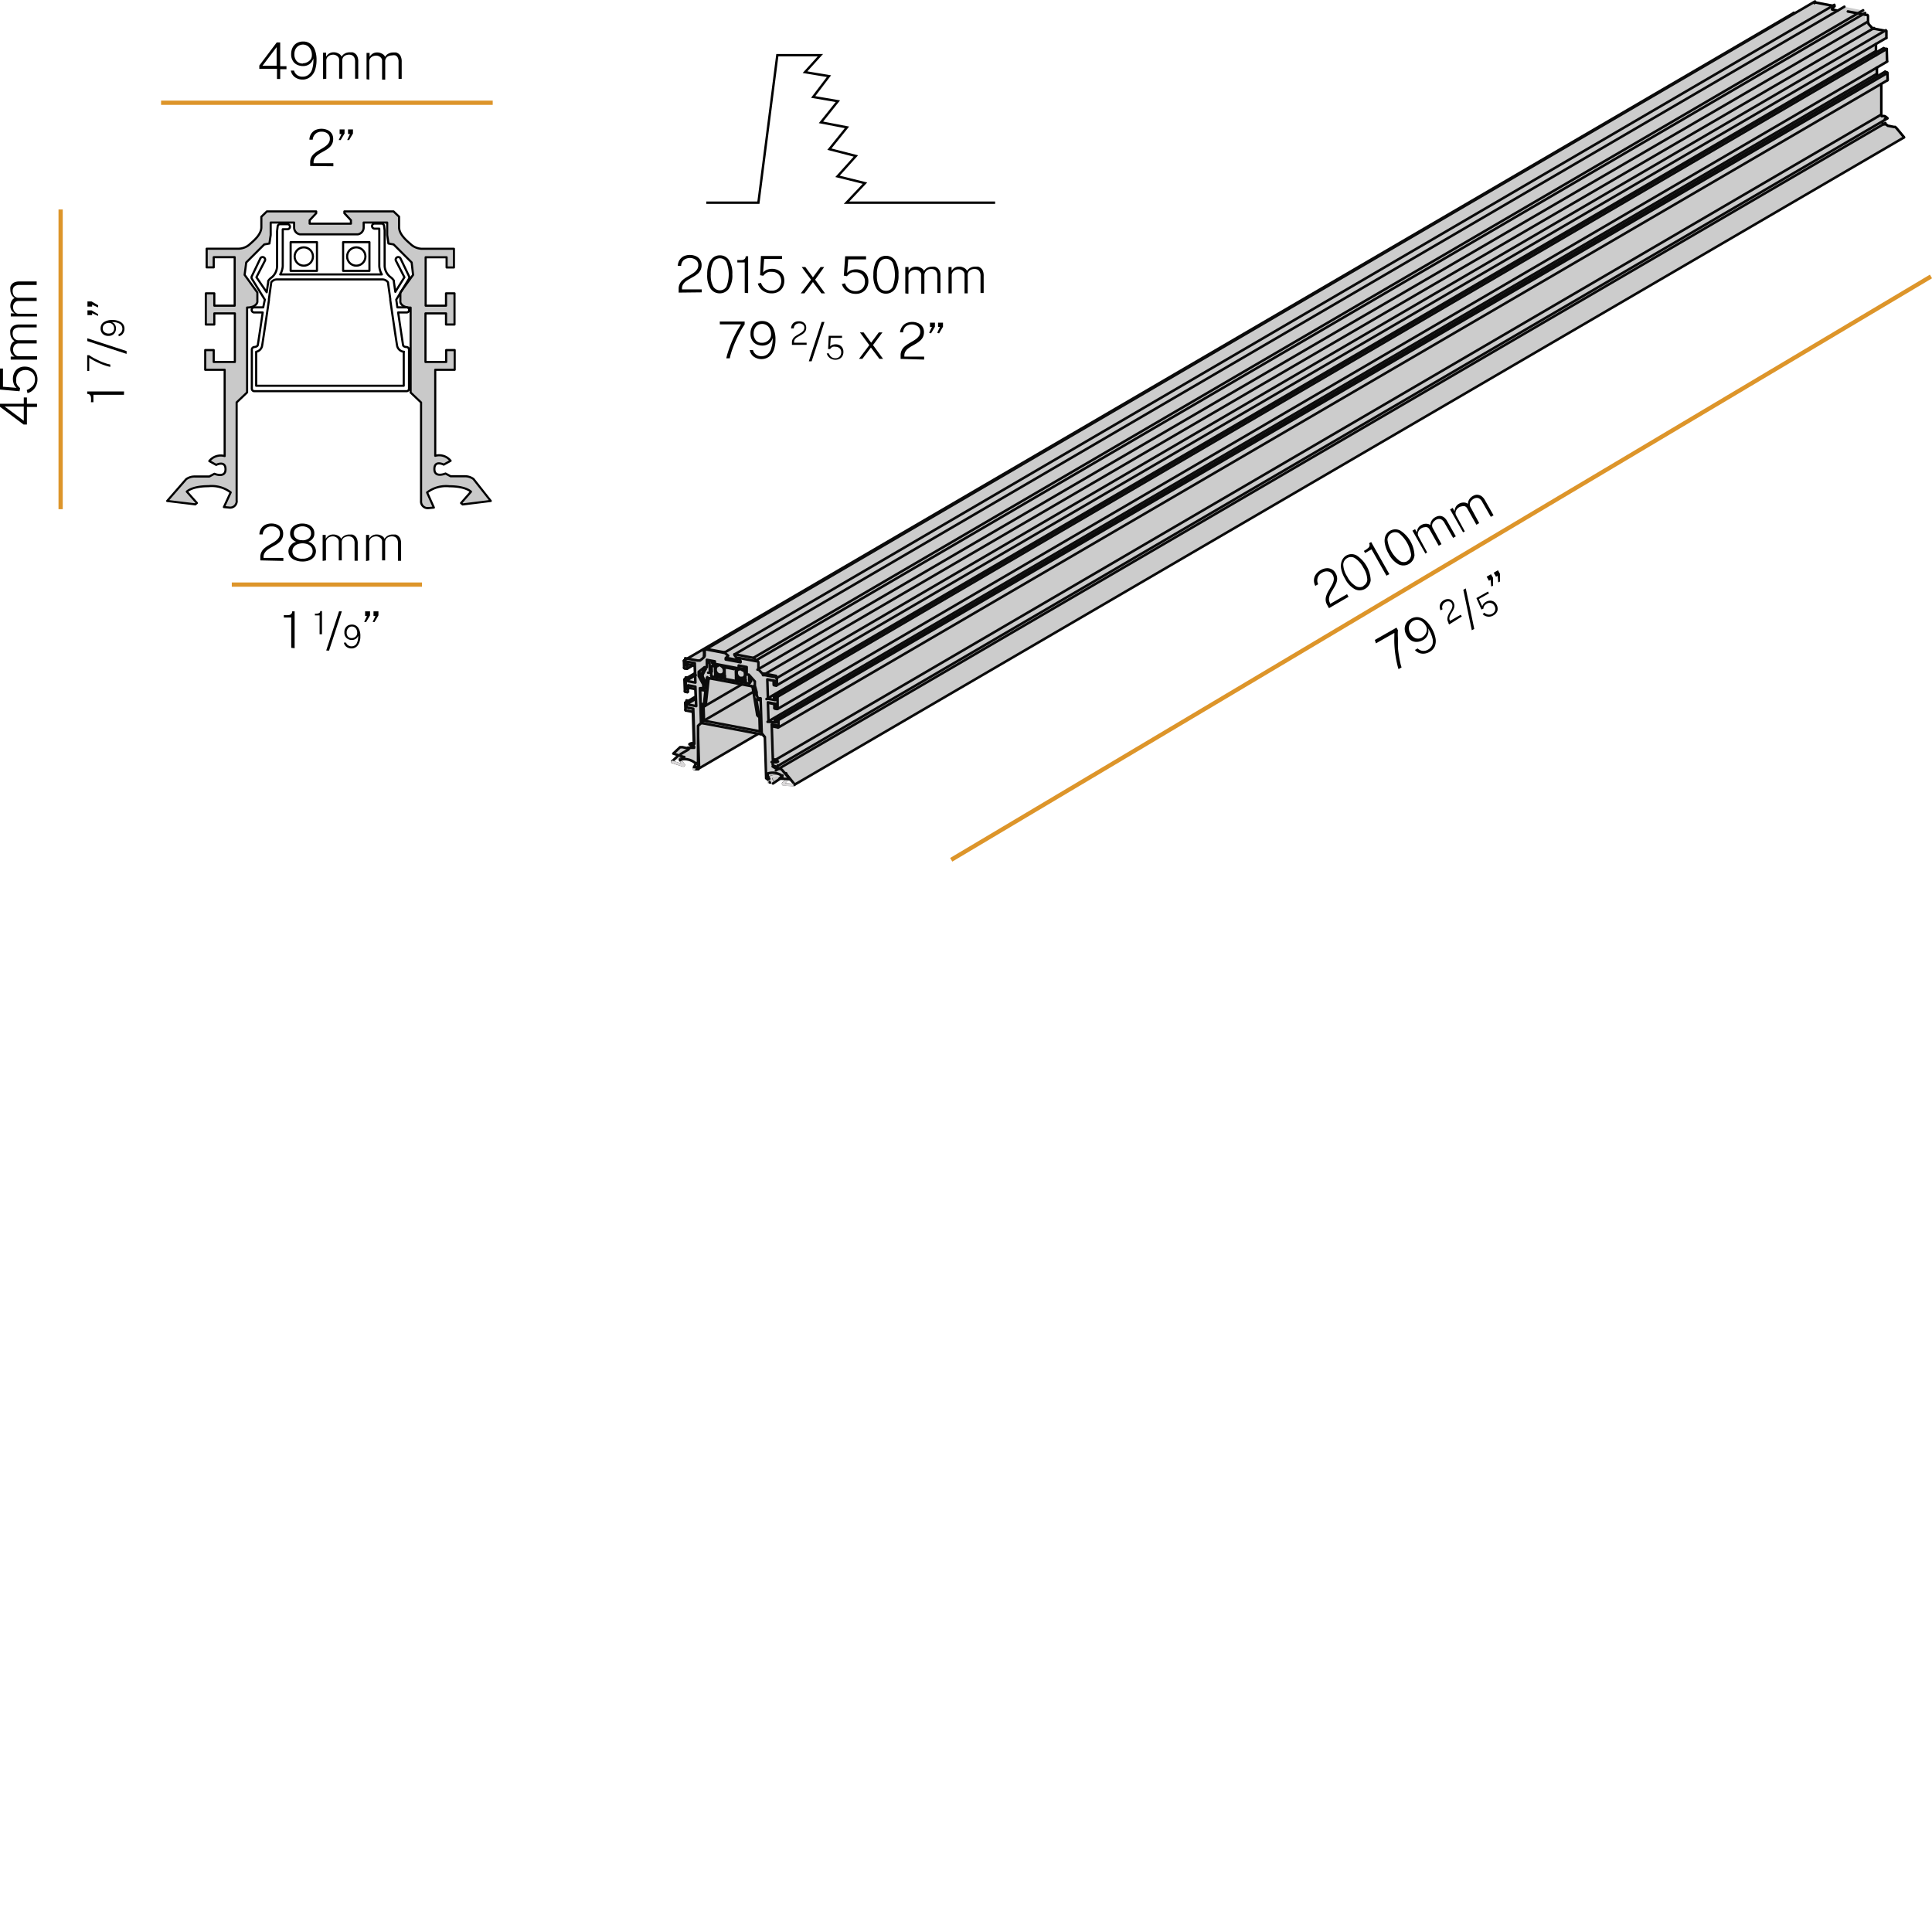 <svg id="Livello_2" data-name="Livello 2" xmlns="http://www.w3.org/2000/svg" viewBox="0 0 227.54 227.54"><defs><style>.cls-1{fill:#ccc;}.cls-2,.cls-3,.cls-4,.cls-5,.cls-6,.cls-8{fill:none;}.cls-2{stroke:#dd952a;stroke-width:0.5px;}.cls-3{stroke:#0b0b0b;}.cls-3,.cls-4,.cls-5{stroke-linecap:round;stroke-width:0.3px;}.cls-3,.cls-4,.cls-5,.cls-7,.cls-8{stroke-linejoin:round;}.cls-4{stroke:#dad8d9;}.cls-5,.cls-7,.cls-8{stroke:#000;}.cls-6{stroke:#010101;stroke-width:0.28px;}.cls-7{fill:#c9c9c9;}.cls-7,.cls-8{stroke-width:0.25px;}</style></defs><title>Tavola disegno 1</title><path class="cls-1" d="M80.51,77.65,212.08,1.12l1.63-1,2.34.47-.29.49.65.16.83-.44,2.32.46.25,1.31.88.65,1.42.35.06.86L221,5.15v1s1.21-.42,1.23-.39.06,1.41.06,1.41l-1.19.72L220.88,9l1.37-.57.05,1-.75.41v3.64l.64.47-.22.52,1.11.38,1.06,1.32L93.58,92.37l-1.41-.82a7,7,0,0,1-1,.79l-.8-.09-.25-5.35-.65-.44-7.21,4.09a4.18,4.18,0,0,0-.05-.61c-.16,0-1.89-.64-1.89-.64l-1.06.31,1.67-1.22.81-.35L81.6,83.9l-.8-.18v-.94L82,82.13v-.94l-.81-.1v.46H80.5l.32-1.6L82,79.46V78.35c.12-.28-1.09.57-1,.34,0,0-.35.07-.35-.07Z"/><path d="M32.59,5H33v2.8h.74v.35H33V9.3h-.38V8.11H30.54V7.72ZM30.91,7.75h1.67V5.55Z"/><path d="M35.59,9.37A1.5,1.5,0,0,1,35,9.24a1.25,1.25,0,0,1-.49-.36,1.29,1.29,0,0,1-.26-.57h.38a.94.94,0,0,0,.35.52,1,1,0,0,0,.64.2,1.11,1.11,0,0,0,.72-.23,1.32,1.32,0,0,0,.44-.71,3.51,3.51,0,0,0,.12-1.21,1.24,1.24,0,0,1-.24.47,1.1,1.1,0,0,1-.42.32,1.24,1.24,0,0,1-.54.11,1.58,1.58,0,0,1-.74-.17,1.14,1.14,0,0,1-.49-.48,1.43,1.43,0,0,1-.18-.76,1.7,1.7,0,0,1,.17-.77,1.23,1.23,0,0,1,.49-.52,1.47,1.47,0,0,1,.77-.19,1.36,1.36,0,0,1,.83.26,1.57,1.57,0,0,1,.54.75,3.12,3.12,0,0,1,.19,1.17,3.56,3.56,0,0,1-.19,1.21,1.72,1.72,0,0,1-.56.79A1.42,1.42,0,0,1,35.59,9.37Zm.09-1.92a1,1,0,0,0,.51-.13A1.07,1.07,0,0,0,36.58,7a.84.84,0,0,0,.15-.49,1.41,1.41,0,0,0-.12-.64,1.08,1.08,0,0,0-.37-.45,1,1,0,0,0-.56-.17,1,1,0,0,0-.88.54,1.34,1.34,0,0,0-.13.59,1.17,1.17,0,0,0,.25.79.94.94,0,0,0,.76.31Z"/><path d="M38.05,9.31V6.21h.36v.46a1.17,1.17,0,0,1,.34-.36,1,1,0,0,1,.58-.15,1,1,0,0,1,.35.06,1.29,1.29,0,0,1,.33.17.67.67,0,0,1,.22.28,1,1,0,0,1,.39-.37,1.19,1.19,0,0,1,.56-.14h.34a.87.87,0,0,1,.33.17.81.81,0,0,1,.25.35,1.49,1.49,0,0,1,.09.59v2h-.37v-2a1,1,0,0,0-.1-.51.57.57,0,0,0-.26-.25.84.84,0,0,0-.35-.07,1,1,0,0,0-.35.06.71.71,0,0,0-.32.22.66.66,0,0,0-.13.43V9.27h-.37V7.07a.49.49,0,0,0-.11-.35.71.71,0,0,0-.27-.21.75.75,0,0,0-.33-.07,1.1,1.1,0,0,0-.36.07.79.79,0,0,0-.31.23.61.61,0,0,0-.13.41V9.27Z"/><path d="M43.17,9.33V6.23h.36v.46a1.17,1.17,0,0,1,.34-.36,1,1,0,0,1,.58-.15,1,1,0,0,1,.35.06,1.29,1.29,0,0,1,.33.17.67.67,0,0,1,.22.28,1,1,0,0,1,.39-.37,1.19,1.19,0,0,1,.56-.14h.34a.87.87,0,0,1,.33.17.81.81,0,0,1,.25.35,1.49,1.49,0,0,1,.09.59v2h-.37v-2a1,1,0,0,0-.1-.51.57.57,0,0,0-.26-.25.81.81,0,0,0-.41,0,1,1,0,0,0-.35.06.63.63,0,0,0-.45.65V9.38H45V7.18a.49.49,0,0,0-.11-.35.71.71,0,0,0-.27-.21.75.75,0,0,0-.33-.07,1.1,1.1,0,0,0-.36.07.79.79,0,0,0-.31.23.61.61,0,0,0-.13.41V9.38Z"/><path d="M36.53,19.55v-.44a1.29,1.29,0,0,1,.13-.58A1.37,1.37,0,0,1,37,18.1a3.72,3.72,0,0,1,.45-.33l.49-.29a3.52,3.52,0,0,0,.45-.3,1.42,1.42,0,0,0,.33-.36.89.89,0,0,0,.13-.48.76.76,0,0,0-.26-.6,1.05,1.05,0,0,0-.7-.23,1,1,0,0,0-1.06.94h-.39a1.35,1.35,0,0,1,.18-.65,1.3,1.3,0,0,1,.49-.47,1.79,1.79,0,0,1,1.5,0,1.12,1.12,0,0,1,.47.42,1.16,1.16,0,0,1,.16.63,1.29,1.29,0,0,1-.13.58,1.34,1.34,0,0,1-.33.42,2.83,2.83,0,0,1-.45.32l-.49.28a3.46,3.46,0,0,0-.45.29,1.42,1.42,0,0,0-.33.36.91.91,0,0,0-.13.48v.11h2.33v.36Z"/><path d="M39.89,16.49l.33-.7H40v-.55h.58v.48l-.46.78Zm1,0,.33-.7h-.23v-.55h.58v.48l-.46.78Z"/><line class="cls-2" x1="18.97" y1="12.1" x2="58.03" y2="12.1"/><path d="M156.52,71.63l-.14-.25-.07-.13a1.27,1.27,0,0,1-.18-.57,1.42,1.42,0,0,1,.08-.54,2.94,2.94,0,0,1,.23-.51l.29-.49a3.62,3.62,0,0,0,.25-.48,1.3,1.3,0,0,0,.11-.48.91.91,0,0,0-.13-.48.76.76,0,0,0-.53-.39,1,1,0,0,0-.73.15,1,1,0,0,0-.45,1.35l-.34.19a1.33,1.33,0,0,1-.16-.65,1.22,1.22,0,0,1,.2-.66,1.67,1.67,0,0,1,.6-.55,1.56,1.56,0,0,1,.69-.22,1.1,1.1,0,0,1,1.06.59,1.27,1.27,0,0,1,.18.57,1.37,1.37,0,0,1-.08.53,3.22,3.22,0,0,1-.23.5l-.29.49a2.73,2.73,0,0,0-.25.48,1.29,1.29,0,0,0-.11.47.89.89,0,0,0,.13.48l0,.1,2-1.15.17.31Z"/><path d="M158.57,65.42a1.24,1.24,0,0,1,1.21,0,3.68,3.68,0,0,1,1.65,2.92A1.32,1.32,0,0,1,160,69.52a1.45,1.45,0,0,1-.42-.12,2.83,2.83,0,0,1-1.17-1.25,3.54,3.54,0,0,1-.46-1.18,1.67,1.67,0,0,1,.08-.91A1.25,1.25,0,0,1,158.57,65.42Zm2,3.58a.86.86,0,0,0,.46-.77,2.85,2.85,0,0,0-.47-1.38,2.91,2.91,0,0,0-1-1.12.86.86,0,0,0-.9,0,.89.89,0,0,0-.46.78,2.82,2.82,0,0,0,.47,1.4,2.75,2.75,0,0,0,1,1.11.89.89,0,0,0,.93,0Z"/><path d="M163.29,67.8l-1.76-3.1-.76.43-.14-.25a2.45,2.45,0,0,0,.5-.34.42.42,0,0,0,.11-.56l.25-.14,2.14,3.78Z"/><path d="M163.73,62.5a1.24,1.24,0,0,1,1.21,0,3.66,3.66,0,0,1,1.65,2.91,1.32,1.32,0,0,1-1.45,1.18,1.45,1.45,0,0,1-.42-.12,2.83,2.83,0,0,1-1.17-1.25A3.52,3.52,0,0,1,163.1,64a1.67,1.67,0,0,1,.08-.91A1.26,1.26,0,0,1,163.73,62.5Zm2,3.58a.86.86,0,0,0,.46-.77,4,4,0,0,0-1.42-2.51.9.9,0,0,0-1.24.34.82.82,0,0,0-.12.43,3.65,3.65,0,0,0,1.47,2.51.87.87,0,0,0,.88,0Z"/><path d="M167.88,65.2l-1.53-2.7.31-.18.22.4a1.13,1.13,0,0,1,.11-.48,1,1,0,0,1,.43-.42,1.06,1.06,0,0,1,.34-.12,1.15,1.15,0,0,1,.37,0,.81.81,0,0,1,.33.14,1,1,0,0,1,.15-.52,1.08,1.08,0,0,1,.42-.4,1.2,1.2,0,0,1,.31-.13.85.85,0,0,1,.75.16,1.5,1.5,0,0,1,.37.46l1,1.76-.32.18-1-1.74a1,1,0,0,0-.34-.4.54.54,0,0,0-.35-.09.8.8,0,0,0-.34.11,1.18,1.18,0,0,0-.27.23.65.65,0,0,0-.17.34.63.63,0,0,0,.1.44l1,1.85-.33.18-1.08-1.92a.55.55,0,0,0-.27-.25.65.65,0,0,0-.34,0,.75.75,0,0,0-.32.1.92.92,0,0,0-.28.24.75.75,0,0,0-.16.35.61.61,0,0,0,.09.42l1,1.85Z"/><path d="M172.31,62.69,170.78,60l.31-.18.22.4a1.31,1.31,0,0,1,.12-.48,1,1,0,0,1,.42-.42,1.06,1.06,0,0,1,.34-.12,1.15,1.15,0,0,1,.37,0,.81.81,0,0,1,.33.14,1,1,0,0,1,.15-.52,1.15,1.15,0,0,1,.42-.4,1.2,1.2,0,0,1,.31-.13.77.77,0,0,1,.37,0,.93.93,0,0,1,.39.18,1.5,1.5,0,0,1,.37.46l1,1.76-.32.18-1-1.74a1,1,0,0,0-.34-.4.54.54,0,0,0-.35-.09.8.8,0,0,0-.34.11,1.18,1.18,0,0,0-.27.23.73.73,0,0,0-.17.34.68.68,0,0,0,.1.44l1,1.85-.33.19-1.08-1.92a.55.55,0,0,0-.27-.25.65.65,0,0,0-.34,0,.87.87,0,0,0-.6.34.75.75,0,0,0-.16.35.61.61,0,0,0,.09.42l1,1.85Z"/><path d="M161.92,75.37l2.55-1.45.17.3a7.06,7.06,0,0,0,0,.92v1a7,7,0,0,0,.11,1c.05.35.1.59.15.84a4.37,4.37,0,0,0,.17.62l-.36.21a7.56,7.56,0,0,1-.2-.77c-.07-.31-.13-.66-.18-1s-.09-.79-.11-1.21,0-.86,0-1.29l-2.17,1.23Z"/><path d="M168.36,76.78a1.51,1.51,0,0,1-.61.2,1.36,1.36,0,0,1-.6-.07,1.22,1.22,0,0,1-.51-.36l.33-.18a.94.94,0,0,0,.56.28,1,1,0,0,0,.65-.14,1.11,1.11,0,0,0,.51-.56,1.31,1.31,0,0,0,0-.83,3.58,3.58,0,0,0-.5-1.11,1.19,1.19,0,0,1-.18,1,1.32,1.32,0,0,1-.41.37,1.56,1.56,0,0,1-.73.22,1.2,1.2,0,0,1-.67-.17,1.53,1.53,0,0,1-.53-.57,1.69,1.69,0,0,1-.23-.76,1.29,1.29,0,0,1,.17-.69,1.48,1.48,0,0,1,.57-.54,1.4,1.4,0,0,1,.85-.18,1.66,1.66,0,0,1,.84.38,3.2,3.2,0,0,1,.75.93,3.65,3.65,0,0,1,.44,1.15,1.71,1.71,0,0,1-.09,1A1.43,1.43,0,0,1,168.36,76.78Zm-.87-1.71a1.11,1.11,0,0,0,.55-.85.8.8,0,0,0-.11-.5,1.38,1.38,0,0,0-.43-.5A1.09,1.09,0,0,0,167,73a1,1,0,0,0-.57.13.94.94,0,0,0-.5.9,1.31,1.31,0,0,0,.18.58,1.21,1.21,0,0,0,.6.56,1,1,0,0,0,.82-.11Z"/><path d="M170.67,73.55l-.09-.17V73.3a.79.79,0,0,1-.12-.42,1.3,1.3,0,0,1,.09-.39,2.58,2.58,0,0,1,.19-.37l.2-.35a1.1,1.1,0,0,0,.11-.35.54.54,0,0,0-.07-.35.47.47,0,0,0-.32-.24.68.68,0,0,0-.44.09.66.66,0,0,0-.32.36.55.55,0,0,0,0,.47l-.23.13a.88.88,0,0,1-.11-.42.79.79,0,0,1,.12-.42.92.92,0,0,1,.38-.35.9.9,0,0,1,.64-.12.71.71,0,0,1,.47.36.79.79,0,0,1,.12.42,1,1,0,0,1-.09.38,2.47,2.47,0,0,1-.19.36c-.07.12-.14.23-.2.35a1,1,0,0,0-.11.34.57.57,0,0,0,.08.34v0l1.26-.72.12.21Z"/><path d="M173.34,74.23l-1-4.77.29-.16,1,4.77Z"/><path d="M173.88,70.44l1.37-.77.11.21-1.19.67.4.86a.87.87,0,0,1,.16-.3,1,1,0,0,1,.3-.24,1.08,1.08,0,0,1,.43-.13.84.84,0,0,1,.44.1.87.87,0,0,1,.35.36,1,1,0,0,1,.11.72,1,1,0,0,1-.48.56,1,1,0,0,1-.67.14,1,1,0,0,1-.59-.29l.19-.17a.9.9,0,0,0,.46.22.73.73,0,0,0,.48-.1.63.63,0,0,0,.34-.41.71.71,0,0,0-.09-.53.61.61,0,0,0-.41-.32.68.68,0,0,0-.48.07,1.13,1.13,0,0,0-.27.22.77.77,0,0,0-.14.39h0l-.23.08Z"/><path d="M175.62,69.06l-.06-.77-.2.11-.27-.48.51-.29.24.42V69Zm.83-.47-.06-.77-.2.11-.27-.48.5-.29.24.42v.91Z"/><line class="cls-2" x1="112.03" y1="101.26" x2="227.42" y2="32.56"/><path d="M0,47.91v-.36H2.8v-.74h.37v.74H4.36v.38H3.17V50H2.78Zm2.8,1.64V47.88H.55Z"/><path d="M0,45.88V43.4H.35v2.15l1.6.13a1.15,1.15,0,0,1-.33-.48,1.76,1.76,0,0,1-.1-.6,1.66,1.66,0,0,1,.16-.69,1.27,1.27,0,0,1,.47-.53,1.42,1.42,0,0,1,.78-.2,1.64,1.64,0,0,1,.78.19,1.33,1.33,0,0,1,.52.53,1.59,1.59,0,0,1,.18.8,1.71,1.71,0,0,1-.15.71,1.62,1.62,0,0,1-.41.56,1.46,1.46,0,0,1-.61.33l-.09-.37a1.52,1.52,0,0,0,.48-.27A1.1,1.1,0,0,0,4,45.24a1.25,1.25,0,0,0,.12-.54,1.11,1.11,0,0,0-.3-.81,1.14,1.14,0,0,0-.84-.31,1.13,1.13,0,0,0-.57.15,1,1,0,0,0-.37.39,1.09,1.09,0,0,0-.13.53,2.41,2.41,0,0,0,0,.38,1,1,0,0,0,.14.34,1.72,1.72,0,0,0,.32.34h0l-.07.37Z"/><path d="M4.36,42.35H1.26V42h.46a1.17,1.17,0,0,1-.36-.34,1,1,0,0,1-.15-.58,1.13,1.13,0,0,1,.06-.36,1,1,0,0,1,.17-.33.76.76,0,0,1,.28-.22,1,1,0,0,1-.37-.39,1.19,1.19,0,0,1-.14-.56,1.82,1.82,0,0,1,0-.33.87.87,0,0,1,.17-.33.81.81,0,0,1,.35-.25,1.49,1.49,0,0,1,.59-.09h2v.34h-2a1,1,0,0,0-.51.1.57.57,0,0,0-.25.26.84.84,0,0,0-.07.35,1,1,0,0,0,.06.35.63.63,0,0,0,.65.45H4.32v.38H2.17a.54.54,0,0,0-.35.11.71.71,0,0,0-.21.27.75.75,0,0,0-.07.33.89.89,0,0,0,.07.36.79.79,0,0,0,.23.31.61.61,0,0,0,.41.13H4.37Z"/><path d="M4.37,37.27H1.27v-.36h.46a1.17,1.17,0,0,1-.36-.34A1,1,0,0,1,1.22,36a1.19,1.19,0,0,1,.23-.68.76.76,0,0,1,.28-.22,1,1,0,0,1-.37-.39,1.19,1.19,0,0,1-.14-.56,1.93,1.93,0,0,1,0-.34.83.83,0,0,1,.52-.57,1.44,1.44,0,0,1,.58-.09h2v.41h-2a1.11,1.11,0,0,0-.51.1.57.57,0,0,0-.25.26.84.84,0,0,0-.07.35,1,1,0,0,0,.06.35.63.63,0,0,0,.65.45H4.32v.38H2.17a.54.54,0,0,0-.35.11.71.71,0,0,0-.21.27.75.75,0,0,0-.07.33.89.89,0,0,0,.07.36.79.79,0,0,0,.23.31.61.61,0,0,0,.41.13H4.37Z"/><path d="M14.6,46.5H11v.87h-.29a3.11,3.11,0,0,0,0-.61.5.5,0,0,0-.16-.29.54.54,0,0,0-.28-.08V46.1h4.34Z"/><path d="M10.27,43.69V41.83h.23a5.73,5.73,0,0,0,.62.38l.7.34c.24.11.46.18.66.25a3.18,3.18,0,0,0,.51.13v.28a5.12,5.12,0,0,1-.67-.19,7.39,7.39,0,0,1-.88-.36,7.1,7.1,0,0,1-.93-.52v1.55Z"/><path d="M14.91,41.68l-4.63-1.51v-.33l4.63,1.51Z"/><path d="M14.66,38.73a.93.93,0,0,1-.09.4.81.81,0,0,1-.24.31.78.78,0,0,1-.36.16v-.26a.55.55,0,0,0,.32-.22.67.67,0,0,0,.12-.39.69.69,0,0,0-.31-.6,1.66,1.66,0,0,0-.93-.19.71.71,0,0,1,.36.28.79.79,0,0,1,.13.45.91.91,0,0,1-.24.65.86.86,0,0,1-.65.24.93.93,0,0,1-.49-.11.8.8,0,0,1-.32-.31.86.86,0,0,1-.11-.47.83.83,0,0,1,.37-.72,1.69,1.69,0,0,1,1-.26,1.8,1.8,0,0,1,1.06.28A.88.88,0,0,1,14.66,38.73Zm-1.22-.06a.72.72,0,0,0-.08-.32.66.66,0,0,0-.21-.23.52.52,0,0,0-.29-.09.84.84,0,0,0-.55.17.58.58,0,0,0-.21.47.53.53,0,0,0,.19.44.71.71,0,0,0,.5.17.68.68,0,0,0,.49-.16A.61.61,0,0,0,13.44,38.67Z"/><path d="M11.55,37.21l-.7-.33v.23H10.3v-.56h.48l.78.46Zm0-1-.7-.33v.23H10.3v-.61h.48l.78.46Z"/><line class="cls-2" x1="7.14" y1="59.97" x2="7.14" y2="24.67"/><path d="M30.66,66V65.6a1.29,1.29,0,0,1,.13-.58,1.37,1.37,0,0,1,.33-.43,3.72,3.72,0,0,1,.45-.33l.49-.29a3.52,3.52,0,0,0,.45-.3,1.42,1.42,0,0,0,.33-.36.89.89,0,0,0,.13-.48.76.76,0,0,0-.26-.6A1.05,1.05,0,0,0,32,62a1,1,0,0,0-1.06.94h-.39a1.35,1.35,0,0,1,.18-.65,1.3,1.3,0,0,1,.49-.47,1.79,1.79,0,0,1,1.5,0,1.12,1.12,0,0,1,.47.42,1.16,1.16,0,0,1,.16.63,1.29,1.29,0,0,1-.13.58,1.34,1.34,0,0,1-.33.42,2.83,2.83,0,0,1-.45.32l-.49.28a3.46,3.46,0,0,0-.45.29,1.42,1.42,0,0,0-.33.36.91.91,0,0,0-.13.48v.11h2.33v.35Z"/><path d="M35.62,61.66a2,2,0,0,1,.72.14,1.14,1.14,0,0,1,.5.4,1,1,0,0,1,.18.63.9.9,0,0,1-.2.61,1.19,1.19,0,0,1-.52.37,1.06,1.06,0,0,1,.44.21,1.45,1.45,0,0,1,.34.4,1.05,1.05,0,0,1,.13.49,1.13,1.13,0,0,1-.2.64,1.32,1.32,0,0,1-.56.43,2.06,2.06,0,0,1-.85.15,2.2,2.2,0,0,1-.84-.16,1.31,1.31,0,0,1-.59-.42,1.13,1.13,0,0,1-.2-.64,1.05,1.05,0,0,1,.13-.49,1.45,1.45,0,0,1,.34-.4,1.06,1.06,0,0,1,.44-.21,1.24,1.24,0,0,1-.51-.37.9.9,0,0,1-.2-.61,1,1,0,0,1,.19-.63,1.2,1.2,0,0,1,.5-.39A1.81,1.81,0,0,1,35.62,61.66Zm0,4.14a1.42,1.42,0,0,0,.87-.24.77.77,0,0,0,.33-.64.83.83,0,0,0-.15-.48,1,1,0,0,0-.41-.33,1.69,1.69,0,0,0-1.25,0,1,1,0,0,0-.42.33.83.83,0,0,0-.15.48.76.76,0,0,0,.32.65,1.35,1.35,0,0,0,.85.23Zm0-2.17a1.18,1.18,0,0,0,.73-.21.71.71,0,0,0,.28-.6.73.73,0,0,0-.28-.61,1.3,1.3,0,0,0-1.46,0,.73.73,0,0,0-.28.61.71.71,0,0,0,.28.6,1.11,1.11,0,0,0,.73.2Z"/><path d="M38,66.06V63h.36v.46a1.17,1.17,0,0,1,.34-.36,1,1,0,0,1,.58-.15,1,1,0,0,1,.35.06,1.29,1.29,0,0,1,.33.17.67.67,0,0,1,.22.28,1,1,0,0,1,.39-.37,1.19,1.19,0,0,1,.56-.14h.34a.85.85,0,0,1,.57.51,1.44,1.44,0,0,1,.09.58v2h-.37V64a1,1,0,0,0-.1-.51.57.57,0,0,0-.26-.25.84.84,0,0,0-.35-.07,1,1,0,0,0-.35.06.75.75,0,0,0-.32.21.66.66,0,0,0-.13.43V66H39.9v-2.2a.49.49,0,0,0-.11-.35.71.71,0,0,0-.27-.21.75.75,0,0,0-.33-.07,1.1,1.1,0,0,0-.36.07.79.79,0,0,0-.31.23.61.61,0,0,0-.13.41V66Z"/><path d="M43.11,66.08V63h.36v.46a1.17,1.17,0,0,1,.34-.36,1,1,0,0,1,.58-.15,1,1,0,0,1,.35.06,1.29,1.29,0,0,1,.33.17.67.67,0,0,1,.22.28,1,1,0,0,1,.39-.37,1.19,1.19,0,0,1,.56-.14h.34a.85.85,0,0,1,.57.51,1.49,1.49,0,0,1,.09.59v2h-.37V64a1,1,0,0,0-.1-.51.57.57,0,0,0-.26-.25.84.84,0,0,0-.35-.07,1,1,0,0,0-.35.06.75.75,0,0,0-.32.21.66.66,0,0,0-.13.43V66H45v-2.2a.49.49,0,0,0-.11-.35.71.71,0,0,0-.27-.21.75.75,0,0,0-.33-.07,1.1,1.1,0,0,0-.36.07.79.79,0,0,0-.31.23.61.61,0,0,0-.13.41V66Z"/><path d="M34.3,76.3V72.73h-.87v-.29a3.11,3.11,0,0,0,.61,0,.5.5,0,0,0,.29-.16.46.46,0,0,0,.08-.28h.29v4.34Z"/><path d="M37.64,74.7V72.48h-.55v-.21a1,1,0,0,0,.49-.06.24.24,0,0,0,.13-.24h.21V74.7Z"/><path d="M38.42,76.61,39.93,72h.33l-1.51,4.63Z"/><path d="M41.37,76.37a.93.93,0,0,1-.4-.09.81.81,0,0,1-.31-.24.78.78,0,0,1-.16-.36h.26A.55.55,0,0,0,41,76a.67.67,0,0,0,.39.12.69.69,0,0,0,.6-.31,1.66,1.66,0,0,0,.19-.93.71.71,0,0,1-.28.36.79.79,0,0,1-.45.13.88.88,0,0,1-.65-.24.86.86,0,0,1-.24-.65.93.93,0,0,1,.11-.49.86.86,0,0,1,.31-.32,1,1,0,0,1,.47-.11.85.85,0,0,1,.73.37,1.69,1.69,0,0,1,.26,1A1.8,1.8,0,0,1,42.14,76,.91.91,0,0,1,41.37,76.37Zm.06-1.22a.66.66,0,0,0,.55-.29.52.52,0,0,0,.09-.29A.84.84,0,0,0,41.9,74a.58.58,0,0,0-.47-.21A.53.53,0,0,0,41,74a.71.71,0,0,0-.17.5A.68.68,0,0,0,41,75,.61.61,0,0,0,41.43,75.15Z"/><path d="M42.89,73.25l.33-.7H43V72h.58v.48l-.46.78Zm1,0,.33-.7h-.23V72h.58v.48l-.46.78Z"/><line class="cls-2" x1="27.3" y1="68.85" x2="49.7" y2="68.85"/><polyline class="cls-3" points="88.23 80.5 88.23 80.5 88.25 80.5 88.25 80.49 88.26 80.5 88.26 80.49 88.27 80.49 88.27 80.48 88.28 80.48 88.28 80.48 88.28 80.48 88.28 80.47 88.29 80.47 88.29 80.46 88.29 80.46 88.29 80.43 88.3 80.44 88.29 80.43 88.29 80.4"/><path class="cls-3" d="M88.3,80.41v-.06a1.36,1.36,0,0,1-.07-.35v-.65h-.08l-.27,0h-.06"/><path class="cls-3" d="M87.78,79.07v-.22h0l.27.05h0v-.52h0"/><polyline class="cls-3" points="88.03 78.23 87.77 78.18 87.76 78.18 87.74 78.17 87.74 78.16 87.73 78.16 87.73 78.16 87.72 78.16 87.72 78.15 87.72 78.15 87.72 78.14 87.71 78.14 87.71 78.02 87.72 78.02 87.71 78 87.72 78 87.72 77.99 87.73 77.99 87.73 77.97 87.73 77.97 87.73 77.97 87.74 77.97 87.74 77.96 87.74 77.96 87.74 77.96 87.75 77.96 87.75 77.95 87.75 77.95 87.75 77.94 87.76 77.95 87.76 77.94 87.77 77.94 87.77 77.93 87.77 77.94"/><polyline class="cls-3" points="87.78 77.94 87.86 77.91 87.87 77.9 87.88 77.9 87.89 77.9 87.89 77.9 87.91 77.89 88.14 77.94 88.14 77.94 88.16 77.95 88.16 77.95 88.18 77.96 88.18 77.96 88.19 77.97 88.2 77.97 88.2 77.98 88.21 77.98 88.22 77.98 88.22 77.99 88.23 77.99 88.24 78 88.24 78 88.24 78.01 88.25 78.01 88.25 78.02 88.25 78.02 88.26 78.03 88.27 78.03 88.27 78.04 88.27 78.04 88.28 78.04 88.28 78.05 88.29 78.05 88.29 78.06 88.29 78.06 88.29 78.07 88.3 78.07 88.3 78.08 88.31 78.08 88.31 78.09 88.31 78.1 88.32 78.1 88.32 78.11 88.33 78.11 88.33 78.11 88.33 78.12 88.33 78.13 88.34 78.14 88.34 78.14 88.34 78.15 88.34 78.16 88.35 78.17 88.35 78.18 88.36 78.18 88.36 78.2 88.36 78.2 88.36 78.23 88.37 78.23 88.37 78.29 88.38 78.3"/><path class="cls-3" d="M88.39,78.3l.06,1.79h0v.06h0v.06h0v.06h0"/><path class="cls-3" d="M88.78,80.79h0a.11.11,0,0,1,0,.08h0"/><polyline class="cls-3" points="88.95 81.58 88.95 81.59 88.95 81.6 88.97 81.6 88.97 81.59 88.98 81.6 89.34 80.91 89.34 80.9 89.35 80.89 89.35 80.88 89.36 80.88 89.36 80.85 89.36 80.85 89.36 80.81 89.35 80.8 89.35 80.78 89.35 80.78 89.35 80.76 89.34 80.75 89.34 80.75"/><polyline class="cls-3" points="89.34 80.75 88.93 79.93 88.93 79.92 88.93 79.91 88.92 79.91 88.92 79.86 88.92 79.86 88.92 79.85 88.93 79.84 88.93 79.83 88.94 79.83 88.94 79.83 88.94 79.83 88.94 79.82 88.95 79.82 88.95 79.82 88.96 79.82 88.96 79.81 88.97 79.81 88.97 79.81 89.02 79.82 89.02 79.82 89.03 79.83 89.03 79.83 89.04 79.83 89.04 79.84 89.05 79.84 89.05 79.85 89.05 79.85 89.05 79.86 89.06 79.86 89.06 79.86"/><path class="cls-3" d="M89.07,79.88l.4.82h0v0h0v0h0l-.46.88h0v.24h0l.44.08h0a.06.06,0,0,1,0,.06v.49h0l-.4-.08h0"/><polyline class="cls-3" points="89.11 82.56 89.37 84.14 89.37 84.15 89.38 84.15 89.38 84.16 89.39 84.18 89.4 84.18 89.4 84.19 89.41 84.19 89.42 84.19 89.43 84.2"/><polyline class="cls-3" points="89.43 84.2 89.61 84.24 89.61 84.25 89.61 84.25 89.61 84.25 89.62 84.25 89.62 84.26 89.63 84.26 89.63 84.27 89.63 84.27 89.63 84.3 89.64 84.31 89.71 86.42 89.7 86.42 89.7 86.45 89.69 86.45 89.69 86.45 89.69 86.45 89.69 86.46 89.68 86.46 89.68 86.47 89.68 86.46 89.68 86.47 89.65 86.47 89.65 86.47"/><polyline class="cls-3" points="89.49 86.06 89.44 84.43 89.43 84.43 89.42 84.42 89.38 84.41 89.37 84.4 89.36 84.4 89.35 84.39 89.34 84.39 89.33 84.38 89.32 84.38 89.32 84.37 89.31 84.37 89.31 84.36 89.3 84.36 89.29 84.35 89.29 84.35 89.29 84.35 89.28 84.34 89.27 84.34 89.27 84.34 89.27 84.33 89.26 84.33 89.26 84.32 89.25 84.32 89.25 84.31 89.25 84.31 89.24 84.3 89.24 84.3 89.23 84.3 89.23 84.29 89.23 84.29 89.23 84.28 89.22 84.28 89.22 84.27 89.21 84.26 89.21 84.25 89.2 84.25 89.2 84.24 89.2 84.23 89.2 84.23 89.19 84.22 89.19 84.21 89.18 84.2 89.18 84.19 89.18 84.19 89.18 84.18 89.17 84.17 89.17 84.15 89.16 84.14 89.16 84.13"/><polyline class="cls-3" points="89.17 84.14 88.65 80.99 88.64 80.98 88.64 80.95 88.63 80.95 88.63 80.94 88.63 80.94 88.63 80.92 88.62 80.92 88.62 80.91 88.61 80.91 88.61 80.9 88.61 80.89 88.61 80.89 88.6 80.88 88.6 80.88 88.59 80.88 88.59 80.87 88.59 80.87 88.59 80.86 88.58 80.86 88.58 80.85 88.57 80.85 88.57 80.84 88.56 80.84 88.56 80.83 88.55 80.83 88.54 80.83 88.53 80.82 88.53 80.82 88.51 80.81 88.5 80.8 88.48 80.8"/><polyline class="cls-3" points="89.44 86.11 89.44 86.11 89.46 86.11 89.46 86.11 89.47 86.11 89.47 86.1 89.47 86.1 89.47 86.09 89.48 86.1 89.48 86.09 89.49 86.09 89.49 86.06 89.49 86.06"/><line class="cls-3" x1="82.77" y1="85.18" x2="89.65" y2="86.48"/><polyline class="cls-3" points="82.72 85.1 82.72 85.13 82.72 85.13 82.72 85.14 82.73 85.14 82.73 85.14 82.74 85.14 82.74 85.15 82.74 85.15 82.74 85.16 82.77 85.16 82.77 85.17"/><line class="cls-3" x1="82.65" y1="82.98" x2="82.72" y2="85.1"/><polyline class="cls-3" points="82.7 82.93 82.67 82.93 82.67 82.93 82.67 82.93 82.67 82.94 82.66 82.94 82.66 82.94 82.66 82.94 82.66 82.95 82.65 82.95 82.65 82.98"/><line class="cls-3" x1="82.86" y1="82.96" x2="82.7" y2="82.93"/><polyline class="cls-3" points="82.91 82.92 82.91 82.92 82.91 82.93 82.9 82.93 82.9 82.94 82.89 82.95 82.88 82.95 82.88 82.95 82.87 82.95 82.86 82.96 82.86 82.96"/><line class="cls-3" x1="83.08" y1="81.42" x2="82.91" y2="82.92"/><polyline class="cls-3" points="83.02 81.33 83.05 81.34 83.05 81.34 83.05 81.35 83.06 81.35 83.07 81.36 83.07 81.36 83.07 81.37 83.07 81.38 83.08 81.38 83.08 81.41 83.09 81.41 83.08 81.41 83.08 81.42"/><line class="cls-3" x1="82.65" y1="81.26" x2="83.02" y2="81.33"/><polyline class="cls-3" points="82.59 81.19 82.59 81.22 82.6 81.22 82.6 81.23 82.61 81.23 82.61 81.23 82.61 81.24 82.61 81.24 82.62 81.24 82.62 81.25 82.64 81.26 82.65 81.26"/><line class="cls-3" x1="82.59" y1="81.06" x2="82.59" y2="81.19"/><path class="cls-3" d="M82.65,81h0"/><line class="cls-3" x1="83.06" y1="81.09" x2="82.64" y2="81.01"/><polyline class="cls-3" points="83.12 81.04 83.12 81.06 83.12 81.06 83.11 81.07 83.1 81.08 83.09 81.09 83.06 81.08"/><line class="cls-3" x1="83.15" y1="80.82" x2="83.12" y2="81.04"/><polyline class="cls-3" points="83.14 80.78 83.14 80.78 83.15 80.79 83.15 80.82"/><line class="cls-3" x1="82.62" y1="79.71" x2="83.14" y2="80.78"/><polyline class="cls-3" points="82.61 79.4 82.6 79.4 82.6 79.41 82.59 79.41 82.59 79.42 82.59 79.42 82.59 79.44 82.58 79.44 82.58 79.45 82.58 79.46 82.58 79.48 82.57 79.48 82.57 79.54 82.57 79.54 82.57 79.55 82.57 79.56 82.58 79.61 82.58 79.61 82.58 79.64 82.59 79.64 82.59 79.66 82.6 79.66 82.6 79.67 82.6 79.68 82.6 79.69 82.61 79.7 82.61 79.7 82.62 79.71"/><line class="cls-3" x1="82.96" y1="78.72" x2="82.61" y2="79.4"/><polyline class="cls-3" points="83.09 78.82 83.09 78.8 83.1 78.81 83.09 78.76 83.09 78.76 83.09 78.74 83.08 78.73 83.08 78.73 83.08 78.73 83.08 78.72 83.07 78.72 83.07 78.71 83.06 78.71 83.06 78.7 83.06 78.7 83.05 78.69 83.04 78.69 83.04 78.69 82.99 78.68 83 78.68 82.98 78.68 82.98 78.69 82.97 78.69 82.97 78.69 82.96 78.69 82.97 78.7 82.96 78.7 82.96 78.7 82.95 78.7 82.95 78.71"/><line class="cls-3" x1="82.73" y1="79.5" x2="83.09" y2="78.82"/><polyline class="cls-3" points="82.74 79.66 82.73 79.65 82.73 79.65 82.72 79.64 82.72 79.63 82.72 79.62 82.72 79.6 82.71 79.59 82.71 79.55 82.72 79.55 82.71 79.52 82.72 79.52 82.72 79.51 82.73 79.5 82.72 79.5"/><line class="cls-3" x1="83.15" y1="80.49" x2="82.74" y2="79.66"/><polyline class="cls-3" points="83.18 80.49 83.18 80.5 83.17 80.51 83.16 80.5 83.16 80.5 83.15 80.5"/><line class="cls-3" x1="83.25" y1="79.85" x2="83.18" y2="80.49"/><path class="cls-3" d="M83.31,79.75h0a.09.09,0,0,0,0,.07h0"/><path class="cls-3" d="M83.6,79.07h0v.1h0v.06h0v0h-.2"/><line class="cls-3" x1="83.54" y1="77.39" x2="83.6" y2="79.07"/><polyline class="cls-3" points="83.83 77.12 83.77 77.11 83.77 77.12 83.74 77.11 83.74 77.12 83.72 77.12 83.72 77.12 83.71 77.12 83.71 77.13 83.7 77.13 83.69 77.13 83.69 77.13 83.68 77.14 83.68 77.13 83.67 77.14 83.66 77.14 83.66 77.14 83.66 77.14 83.66 77.15 83.65 77.15 83.65 77.16 83.64 77.16 83.63 77.16 83.63 77.17 83.63 77.17 83.63 77.17 83.62 77.17 83.62 77.18 83.62 77.18 83.62 77.18 83.61 77.18 83.61 77.19 83.6 77.19 83.6 77.2 83.6 77.21 83.59 77.2 83.59 77.21 83.59 77.21 83.59 77.22 83.58 77.22 83.58 77.23 83.58 77.24 83.58 77.24 83.57 77.25 83.57 77.25 83.56 77.26 83.56 77.27 83.56 77.27 83.56 77.29 83.55 77.29 83.55 77.32 83.55 77.32 83.55 77.39"/><line class="cls-3" x1="83.98" y1="77.15" x2="83.83" y2="77.12"/><polyline class="cls-3" points="84.05 77.18 84.04 77.17 84.03 77.17 84.02 77.17 84.01 77.16 84 77.16 83.98 77.15"/><line class="cls-3" x1="84.13" y1="77.25" x2="84.05" y2="77.18"/><polyline class="cls-3" points="84.21 77.4 84.21 77.4 84.2 77.36 84.2 77.35 84.2 77.33 84.19 77.33 84.19 77.32 84.19 77.32 84.18 77.3 84.18 77.3 84.18 77.3 84.17 77.3 84.17 77.29 84.17 77.29 84.17 77.28 84.16 77.28 84.16 77.27 84.15 77.27 84.15 77.26 84.15 77.26 84.15 77.26 84.14 77.25 84.14 77.25 84.13 77.25"/><line class="cls-3" x1="84.21" y1="77.45" x2="84.21" y2="77.4"/><polyline class="cls-3" points="84.16 77.5 84.16 77.5 84.18 77.5 84.18 77.49 84.19 77.49 84.19 77.49 84.2 77.49 84.2 77.48 84.2 77.48 84.2 77.48 84.21 77.48 84.21 77.45 84.21 77.45"/><line class="cls-3" x1="83.89" y1="77.45" x2="84.16" y2="77.5"/><polyline class="cls-3" points="83.84 77.51 83.84 77.47 83.85 77.48 83.85 77.47 83.85 77.47 83.85 77.46 83.86 77.47 83.86 77.46 83.86 77.46 83.86 77.45 83.89 77.46"/><line class="cls-3" x1="83.86" y1="78.02" x2="83.84" y2="77.51"/><path class="cls-3" d="M83.92,78.1h0a.06.06,0,0,1,0-.06h0"/><line class="cls-3" x1="84.15" y1="78.14" x2="83.91" y2="78.1"/><polyline class="cls-3" points="84.21 78.21 84.2 78.2 84.2 78.18 84.19 78.18 84.19 78.17 84.19 78.17 84.19 78.16 84.18 78.16 84.18 78.15 84.17 78.15 84.17 78.14 84.15 78.14"/><line class="cls-3" x1="84.21" y1="78.4" x2="84.21" y2="78.21"/><polyline class="cls-3" points="84.16 78.46 84.16 78.45 84.18 78.46 84.18 78.45 84.19 78.45 84.19 78.45 84.2 78.45 84.2 78.44 84.21 78.43 84.21 78.43 84.21 78.43 84.21 78.4 84.22 78.4"/><line class="cls-3" x1="83.92" y1="78.42" x2="84.16" y2="78.46"/><polyline class="cls-3" points="83.81 78.52 83.81 78.48 83.82 78.47 83.82 78.46 83.82 78.46 83.82 78.45 83.83 78.45 83.83 78.44 83.83 78.44 83.83 78.44 83.84 78.44 83.84 78.43 83.84 78.43 83.84 78.43 83.85 78.43 83.85 78.42 83.86 78.42 83.86 78.42 83.87 78.42 83.87 78.41 83.88 78.41 83.89 78.41 83.92 78.42"/><line class="cls-3" x1="83.83" y1="79.12" x2="83.81" y2="78.52"/><path class="cls-3" d="M83.77,79.55h0a.43.43,0,0,0,0-.16h0v-.07h0"/><polyline class="cls-3" points="83.84 79.67 83.83 79.67 83.81 79.66 83.81 79.66 83.8 79.65 83.8 79.64 83.79 79.64 83.79 79.64 83.78 79.64 83.78 79.63 83.78 79.63 83.78 79.62 83.77 79.62 83.77 79.61 83.77 79.61 83.76 79.55"/><line class="cls-3" x1="88.23" y1="80.5" x2="83.84" y2="79.67"/><line class="cls-3" x1="83.6" y1="79.89" x2="88.48" y2="80.81"/><polyline class="cls-3" points="83.45 80 83.45 79.97 83.45 79.97 83.45 79.96 83.46 79.96 83.46 79.94 83.46 79.95 83.46 79.93 83.47 79.93 83.47 79.93 83.47 79.92 83.47 79.92 83.48 79.92 83.48 79.91 83.49 79.91 83.49 79.9 83.49 79.91 83.49 79.9 83.5 79.9 83.5 79.89 83.51 79.89 83.51 79.89 83.52 79.89 83.52 79.88 83.53 79.89 83.53 79.88 83.55 79.88 83.55 79.88 83.57 79.88 83.58 79.87 83.6 79.88"/><line class="cls-3" x1="83.12" y1="82.99" x2="83.45" y2="80"/><polyline class="cls-3" points="82.86 83.19 82.86 83.19 82.87 83.18 82.91 83.19 82.92 83.18 82.94 83.19 82.94 83.18 82.96 83.18 82.96 83.18 82.97 83.18 82.97 83.17 82.98 83.17 82.99 83.17 82.99 83.17 83 83.16 83 83.17 83 83.16 83.01 83.16 83.02 83.16 83.02 83.16 83.02 83.15 83.03 83.15 83.03 83.14 83.04 83.14 83.03 83.14 83.04 83.14 83.05 83.13 83.05 83.13 83.05 83.13 83.05 83.12 83.06 83.12 83.06 83.11 83.06 83.12 83.06 83.11 83.08 83.1 83.08 83.09 83.08 83.09 83.08 83.09 83.09 83.08 83.09 83.07 83.09 83.07 83.09 83.06 83.1 83.06 83.1 83.04 83.11 83.04 83.11 83.03 83.11 83.02 83.11 83 83.12 83 83.12 82.99"/><line class="cls-3" x1="82.91" y1="84.82" x2="82.86" y2="83.19"/><polyline class="cls-3" points="82.97 84.89 82.96 84.88 82.94 84.88 82.94 84.87 82.93 84.87 82.93 84.86 82.92 84.86 82.92 84.86 82.92 84.86 82.92 84.85 82.91 84.85 82.91 84.82"/><line class="cls-3" x1="89.44" y1="86.12" x2="82.97" y2="84.89"/><line class="cls-3" x1="88.84" y1="80.9" x2="88.95" y2="81.58"/><line class="cls-3" x1="88.02" y1="78.87" x2="88.01" y2="78.39"/><line class="cls-3" x1="87.82" y1="78.83" x2="84.15" y2="78.14"/><line class="cls-3" x1="83.95" y1="78.1" x2="83.93" y2="77.62"/><line class="cls-3" x1="88.01" y1="78.39" x2="87.34" y2="78.26"/><line class="cls-3" x1="84.6" y1="77.75" x2="83.93" y2="77.62"/><line class="cls-3" x1="87.47" y1="78.83" x2="87.47" y2="78.77"/><polyline class="cls-3" points="87.47 78.83 86.95 78.73 86.94 78.67"/><line class="cls-3" x1="86.4" y1="78.79" x2="86.39" y2="78.57"/><line class="cls-3" x1="85.58" y1="78.63" x2="85.57" y2="78.41"/><line class="cls-3" x1="86.4" y1="78.79" x2="85.58" y2="78.63"/><line class="cls-3" x1="85.03" y1="78.37" x2="85.03" y2="78.31"/><polyline class="cls-3" points="85.03 78.37 84.5 78.27 84.5 78.21"/><line class="cls-3" x1="85.32" y1="78.52" x2="85" y2="78.46"/><line class="cls-3" x1="85.35" y1="79.61" x2="85.32" y2="78.52"/><line class="cls-3" x1="85.35" y1="79.61" x2="84.24" y2="79.4"/><line class="cls-3" x1="84.21" y1="78.4" x2="84.24" y2="79.4"/><line class="cls-3" x1="84.53" y1="78.37" x2="84.21" y2="78.31"/><path class="cls-3" d="M85,78.46l.08.07.06.08c.27.36.12.85-.26.84H84.7a.63.63,0,0,1-.37-.82.31.31,0,0,1,.06-.13l.06-.06h.07"/><polyline class="cls-3" points="84.21 78.31 84.21 78.26 84.21 78.26 84.21 78.24 84.22 78.24 84.22 78.23 84.23 78.23 84.22 78.22 84.23 78.22 84.23 78.21 84.24 78.21 84.24 78.2 84.24 78.2 84.24 78.2 84.25 78.2 84.25 78.19 84.25 78.19 84.25 78.19 84.26 78.19 84.26 78.18 84.27 78.18 84.27 78.18 84.28 78.18 84.28 78.17 84.29 78.17 84.29 78.17 84.31 78.17 84.31 78.16 84.35 78.17"/><polyline class="cls-3" points="85.17 78.33 85.2 78.34 85.2 78.35 85.22 78.35 85.22 78.36 85.23 78.36 85.24 78.37 85.24 78.37 85.25 78.38 85.25 78.38 85.25 78.38 85.26 78.38 85.26 78.39 85.27 78.39 85.27 78.4 85.27 78.4 85.27 78.41 85.28 78.41 85.28 78.42 85.29 78.42 85.29 78.43 85.29 78.43 85.29 78.44 85.3 78.45 85.3 78.47 85.31 78.47 85.31 78.51 85.31 78.52"/><polyline class="cls-3" points="84.53 78.37 84.53 78.36 84.54 78.36 84.54 78.36 84.55 78.36 84.55 78.35 84.57 78.35 84.57 78.35 84.58 78.35 84.58 78.34 84.59 78.34 84.6 78.34 84.61 78.34 84.61 78.34 84.63 78.34 84.64 78.33 84.66 78.34 84.67 78.33 84.7 78.34 84.71 78.33 84.81 78.35 84.82 78.36 84.85 78.37 84.86 78.38 84.88 78.38 84.89 78.39 84.91 78.39 84.91 78.4 84.92 78.4 84.93 78.41 84.94 78.41 84.94 78.42 84.95 78.42 84.96 78.43 84.97 78.43 84.97 78.44 84.98 78.44 84.99 78.45 84.99 78.45 85 78.46"/><line class="cls-3" x1="85.32" y1="78.52" x2="85.32" y2="78.36"/><line class="cls-3" x1="84.21" y1="78.21" x2="84.2" y2="78.15"/><line class="cls-3" x1="85.36" y1="79.77" x2="84.25" y2="79.56"/><line class="cls-3" x1="84.24" y1="79.4" x2="84.25" y2="79.56"/><line class="cls-3" x1="85.36" y1="79.77" x2="85.35" y2="79.61"/><polyline class="cls-3" points="87.77 78.98 87.76 78.97 87.76 78.93 87.76 78.93 87.75 78.91 87.75 78.91 87.75 78.89 87.74 78.89 87.74 78.88 87.73 78.88 87.73 78.87 87.73 78.87 87.73 78.86 87.72 78.86 87.72 78.86 87.72 78.86 87.72 78.85 87.71 78.85 87.71 78.84 87.7 78.84 87.7 78.83 87.7 78.83 87.7 78.82 87.69 78.82 87.68 78.81 87.67 78.81 87.67 78.81 87.65 78.8 87.65 78.8 87.62 78.79"/><line class="cls-3" x1="87.45" y1="78.92" x2="87.77" y2="78.98"/><polyline class="cls-3" points="87.45 78.92 87.44 78.91 87.44 78.91 87.43 78.9 87.42 78.9 87.42 78.89 87.41 78.89 87.4 78.88 87.39 78.88 87.39 78.88 87.38 78.87 87.37 78.86 87.36 78.86 87.35 78.85 87.34 78.85 87.33 78.84 87.31 78.84 87.3 78.83 87.27 78.82 87.26 78.82 87.16 78.8 87.15 78.8 87.12 78.8 87.11 78.8 87.09 78.8 87.08 78.8 87.06 78.8 87.06 78.81 87.05 78.8 87.04 78.81 87.03 78.81 87.03 78.81 87.02 78.81 87.01 78.82 87 78.81 87 78.82 86.99 78.82 86.98 78.83 86.98 78.82 86.98 78.83"/><line class="cls-3" x1="86.66" y1="78.77" x2="86.98" y2="78.83"/><polyline class="cls-3" points="86.8 78.64 86.76 78.63 86.76 78.64 86.74 78.64 86.74 78.64 86.73 78.64 86.73 78.65 86.72 78.65 86.72 78.65 86.71 78.65 86.71 78.66 86.7 78.66 86.7 78.66 86.7 78.66 86.7 78.67 86.69 78.67 86.69 78.67 86.69 78.67 86.69 78.68 86.68 78.69 86.68 78.69 86.67 78.69 86.67 78.71 86.67 78.7 86.67 78.72 86.66 78.72 86.67 78.77"/><line class="cls-3" x1="86.69" y1="79.86" x2="87.8" y2="80.07"/><path class="cls-3" d="M87,78.83h-.07l-.06.06a.65.65,0,0,0,.18.89l.13.06h.18c.38,0,.52-.48.26-.84l-.06-.08-.08-.07"/><line class="cls-3" x1="87.77" y1="79.08" x2="87.8" y2="80.07"/><line class="cls-3" x1="86.69" y1="79.86" x2="86.66" y2="78.77"/><line class="cls-3" x1="87.77" y1="78.88" x2="87.76" y2="78.82"/><line class="cls-3" x1="86.66" y1="78.77" x2="86.65" y2="78.61"/><line class="cls-3" x1="86.7" y1="80.02" x2="87.81" y2="80.23"/><line class="cls-3" x1="87.8" y1="80.07" x2="87.81" y2="80.23"/><line class="cls-3" x1="86.7" y1="80.02" x2="86.69" y2="79.86"/><line class="cls-3" x1="85.32" y1="76.83" x2="83.19" y2="76.43"/><polyline class="cls-3" points="85.39 76.9 85.38 76.9 85.38 76.87 85.37 76.87 85.37 76.86 85.37 76.85 85.37 76.85 85.36 76.84 85.35 76.84 85.35 76.84 85.35 76.83 85.32 76.82"/><line class="cls-3" x1="85.39" y1="76.91" x2="85.39" y2="76.9"/><polyline class="cls-3" points="85.37 76.95 85.38 76.95 85.38 76.94 85.38 76.94 85.38 76.93 85.39 76.92 85.39 76.91"/><line class="cls-3" x1="85.08" y1="77.23" x2="85.37" y2="76.95"/><line class="cls-3" x1="85.08" y1="77.39" x2="85.08" y2="77.23"/><line class="cls-3" x1="86.83" y1="77.72" x2="85.08" y2="77.39"/><polyline class="cls-3" points="86.83 77.72 86.82 77.56 86.5 77.16 86.5 77.16 86.5 77.15 86.5 77.14 86.49 77.13 86.49 77.08 86.5 77.08 86.5 77.07 86.5 77.07 86.5 77.06 86.51 77.06 86.51 77.06 86.52 77.06 86.52 77.05 86.55 77.06"/><polyline class="cls-3" points="86.55 77.06 88.73 77.48 88.73 77.48 88.76 77.49 88.76 77.49 88.78 77.5 88.78 77.5 88.79 77.51 88.8 77.52 88.8 77.52 88.81 77.52 88.82 77.53 88.82 77.53 88.83 77.53 88.83 77.54 88.84 77.54 88.84 77.55 88.85 77.55 88.85 77.56 88.85 77.56 88.87 77.58 88.87 77.58 88.87 77.58 88.88 77.58 88.88 77.59 88.89 77.59 88.89 77.6 88.89 77.6 88.89 77.61 88.9 77.61 88.9 77.61 88.91 77.62 88.91 77.63 88.91 77.64 88.92 77.64 88.92 77.64 88.92 77.65 88.92 77.65 88.93 77.66 88.93 77.67 88.94 77.68 88.94 77.68 88.94 77.69 88.94 77.7 88.95 77.7 88.95 77.72 88.96 77.72 88.96 77.74 88.96 77.74 88.96 77.77 88.97 77.77 88.97 77.83 88.98 77.84"/><polyline class="cls-3" points="89 78.36 89 78.44 89 78.44 89 78.48 89.01 78.49 89.01 78.51 89.02 78.51 89.02 78.53 89.03 78.54 89.03 78.56 89.03 78.56 89.03 78.58 89.04 78.58 89.04 78.59 89.05 78.6 89.05 78.61 89.05 78.62 89.05 78.63 89.06 78.64 89.06 78.64 89.06 78.65 89.06 78.66 89.07 78.67 89.07 78.67 89.08 78.68 89.08 78.69 89.08 78.7 89.08 78.7 89.09 78.71 89.1 78.72 89.1 78.72 89.11 78.74 89.11 78.75 89.12 78.75 89.12 78.76 89.12 78.76 89.14 78.79 89.14 78.79 89.16 78.81 89.16 78.81 89.16 78.82 89.18 78.84 89.19 78.85 89.19 78.85 89.19 78.86 89.2 78.87 89.21 78.87"/><path class="cls-3" d="M89.17,78.87l.42.46h.08l.07,0H90l1.41.27h0v.8h0"/><polyline class="cls-3" points="91.42 80.76 91.18 80.71 91.18 80.7 91.15 80.7 91.15 80.69 91.15 80.69 91.14 80.68 91.13 80.68 91.13 80.67 91.13 80.67 91.13 80.66 91.12 80.66 91.11 80.22 91.1 80.21 91.1 80.18 91.09 80.18 91.09 80.17 91.09 80.17 91.09 80.17 91.08 80.17 91.08 80.16 91.08 80.16 91.08 80.15 90.2 79.99 90.2 79.99 90.2 79.99 90.2 80 90.19 80 90.19 80 90.19 80 90.19 80.01 90.18 80.01 90.18 80.04"/><polyline class="cls-3" points="90.18 80.04 90.25 82.31 90.25 82.32 90.25 82.32 90.26 82.33 90.26 82.34 90.27 82.34 90.27 82.35 90.28 82.35 90.28 82.36 90.3 82.36 90.31 82.37"/><polyline class="cls-3" points="90.31 82.36 91.12 82.51 91.12 82.51 91.15 82.51 91.15 82.51 91.15 82.51 91.15 82.5 91.16 82.5 91.16 82.49 91.17 82.5 91.17 82.49 91.17 82.49 91.17 82.46 91.18 82.46 91.16 82.01 91.17 82.01 91.17 82 91.17 82 91.17 81.99 91.18 81.99 91.19 81.99 91.19 81.99 91.19 81.98 91.22 81.99"/><polyline class="cls-3" points="91.22 81.99 91.48 82.04 91.48 82.05 91.49 82.05 91.49 82.06 91.5 82.06 91.5 82.06 91.5 82.07 91.5 82.07 91.51 82.08 91.51 82.1 91.52 82.11 91.56 83.46 91.55 83.46 91.55 83.49 91.55 83.48 91.55 83.49 91.54 83.49 91.54 83.5 91.53 83.5 91.53 83.5 91.53 83.5 91.53 83.51 91.5 83.5 91.5 83.51 91.27 83.47 91.26 83.46 91.24 83.45 91.24 83.45 91.23 83.45 91.23 83.44 91.23 83.44 91.23 83.43 91.22 83.43 91.22 83.42 91.21 83.42 91.21 83.39"/><polyline class="cls-3" points="91.21 83.39 91.19 82.97 91.19 82.97 91.19 82.94 91.18 82.94 91.18 82.93 91.17 82.93 91.17 82.92 91.17 82.92 91.17 82.91 91.16 82.91 91.16 82.91 90.29 82.74 90.29 82.75 90.28 82.75 90.28 82.75 90.28 82.75 90.28 82.76 90.27 82.76 90.27 82.77 90.27 82.76 90.27 82.8"/><polyline class="cls-3" points="90.26 82.8 90.33 85.07 90.34 85.07 90.34 85.08 90.34 85.09 90.34 85.09 90.35 85.09 90.36 85.1 90.36 85.1 90.36 85.11 90.39 85.11 90.39 85.12"/><polyline class="cls-3" points="90.39 85.11 91.21 85.27 91.21 85.26 91.23 85.27 91.23 85.26 91.24 85.26 91.24 85.25 91.25 85.26 91.25 85.25 91.25 85.25 91.25 85.24 91.26 85.25 91.26 85.22 91.26 85.22 91.25 84.77 91.25 84.77 91.25 84.77 91.26 84.76 91.26 84.75 91.27 84.75 91.27 84.75 91.28 84.75 91.28 84.74 91.57 84.8 91.57 84.8 91.58 84.81 91.58 84.81 91.59 84.81 91.59 84.82 91.59 84.83 91.59 84.84 91.6 84.84 91.6 84.86 91.61 84.87"/><path class="cls-3" d="M91.61,84.87v.8h0l-.79-.15h0L91,89.69h.54"/><polyline class="cls-3" points="91.61 90.13 91.61 90.14 91.62 90.14 91.62 90.15 91.63 90.16 91.63 90.18 91.62 90.18 91.62 90.2 91.61 90.2 91.61 90.2 91.61 90.21 91.61 90.22 91.6 90.21 91.6 90.22 91.59 90.22"/><line class="cls-3" x1="91.6" y1="90.23" x2="91.39" y2="90.32"/><polyline class="cls-3" points="89.86 86.48 89.73 82.41 89.72 82.4 89.72 82.38 89.72 82.38 89.71 82.37 89.71 82.37 89.71 82.36 89.7 82.36 89.7 82.35 89.7 82.35 89.7 82.35 89.67 82.34"/><path class="cls-3" d="M89.68,82.33h-.35v-.07"/><polyline class="cls-3" points="89.19 81.87 89.18 81.53 89.19 81.53 89.19 81.51 89.67 80.72 89.67 80.72 89.67 80.71 89.66 80.25 89.65 80.25 89.65 80.19 89.65 80.18 89.65 80.16 89.64 80.16 89.64 80.14 89.63 80.14 89.63 80.12 89.63 80.11 89.63 80.11 89.62 80.1 89.62 80.09 89.61 80.08 89.61 80.08 89.61 80.07 89.61 80.06 89.6 80.06 89.6 80.05 89.59 80.05 89.59 80.05 89.59 80.04 89.58 80.03 89.58 80.02 89.57 80.02 89.57 80.02 89.57 80.01 89.57 80.01 89.56 80.01 89.56 80 89.56 80 89.56 79.99"/><polyline class="cls-3" points="89.56 80 88.83 79.19 88.82 79.19 88.82 79.18 88.81 79.18 88.81 79.17 88.81 79.17 88.8 79.16 88.79 79.16 88.79 79.15 88.79 79.15 88.78 79.14 88.77 79.14 88.77 79.14 88.76 79.13 88.75 79.13 88.75 79.12 88.74 79.12 88.73 79.11 88.72 79.11 88.71 79.1 88.7 79.1 88.67 79.09 88.67 79.08 88.67 79.08"/><polyline class="cls-3" points="88.67 79.09 88.66 79.08 88.64 79.08 88.64 79.07 88.62 79.07 88.62 79.06 88.61 79.06 88.61 79.05 88.6 79.05 88.6 79.04 88.59 79.04 88.59 79.03 88.58 79.03 88.58 79.03 88.57 79.02 88.57 79.02 88.56 79 88.56 78.99 88.56 78.99 88.55 78.99 88.55 78.98 88.55 78.97 88.54 78.97 88.54 78.95 88.53 78.95 88.53 78.92"/><polyline class="cls-3" points="88.53 78.93 88.48 78.6 88.46 78.06 88.46 78.05 88.46 78.02 88.45 78.02 88.45 78.02 88.44 78.01 88.44 78 88.44 78 88.43 77.99 88.42 77.99 88.42 77.98 88.4 77.98"/><polyline class="cls-3" points="88.4 77.99 87.47 77.81 87.47 77.82 87.46 77.82 87.46 77.82 87.46 77.82 87.46 77.83 87.45 77.83 87.45 77.83 87.44 77.83 87.45 77.87"/><polyline class="cls-3" points="87.44 77.86 87.44 78.03 87.44 78.03 87.44 78.09 87.43 78.09 87.44 78.11 87.43 78.11 87.43 78.13 87.42 78.13 87.42 78.14 87.42 78.15 87.42 78.16 87.41 78.16 87.41 78.17 87.41 78.18 87.41 78.18 87.4 78.19 87.4 78.19 87.39 78.19 87.39 78.2 87.39 78.2 87.39 78.21 87.38 78.21 87.38 78.22 87.38 78.22 87.37 78.22 87.37 78.23 87.36 78.23 87.37 78.24 87.36 78.23 87.36 78.24 87.35 78.24 87.35 78.25 87.35 78.25 87.34 78.26 87.33 78.26 87.33 78.26 87.32 78.26 87.32 78.27 87.32 78.27 87.31 78.27 87.31 78.27 87.3 78.28 87.29 78.28 87.29 78.28 87.28 78.28 87.28 78.29 87.26 78.28 87.26 78.29 87.25 78.29 87.25 78.29 87.22 78.29 87.22 78.3 87.17 78.28 87.17 78.29"/><line class="cls-3" x1="84.78" y1="77.84" x2="87.17" y2="78.29"/><polyline class="cls-3" points="84.48 77.47 84.48 77.53 84.49 77.53 84.49 77.56 84.49 77.56 84.49 77.58 84.5 77.58 84.5 77.59 84.51 77.6 84.51 77.61 84.51 77.62 84.51 77.62 84.52 77.63 84.52 77.64 84.53 77.64 84.53 77.65 84.53 77.65 84.53 77.66 84.54 77.66 84.54 77.67 84.55 77.68 84.55 77.68 84.55 77.69 84.56 77.69 84.56 77.7 84.56 77.7 84.56 77.71 84.57 77.71 84.57 77.71 84.58 77.72 84.58 77.72 84.58 77.72 84.6 77.74 84.6 77.74 84.6 77.75 84.61 77.75 84.61 77.75 84.61 77.76 84.62 77.76 84.63 77.77 84.63 77.77 84.64 77.77 84.65 77.78 84.65 77.78 84.66 77.79 84.67 77.79 84.67 77.8 84.69 77.8 84.69 77.81 84.72 77.81 84.72 77.82 84.77 77.83 84.78 77.84"/><line class="cls-3" x1="84.47" y1="77.3" x2="84.48" y2="77.47"/><polyline class="cls-3" points="84.41 77.23 84.43 77.24 84.43 77.24 84.44 77.24 84.44 77.25 84.45 77.25 84.45 77.26 84.45 77.26 84.45 77.27 84.46 77.27 84.46 77.3 84.47 77.3"/><line class="cls-3" x1="83.51" y1="77.06" x2="84.41" y2="77.23"/><polyline class="cls-3" points="83.45 77.11 83.45 77.08 83.45 77.08 83.45 77.07 83.46 77.07 83.46 77.06 83.47 77.06 83.47 77.05 83.48 77.06 83.48 77.05 83.51 77.05"/><line class="cls-3" x1="83.46" y1="77.63" x2="83.45" y2="77.11"/><line class="cls-3" x1="83.47" y1="77.65" x2="83.46" y2="77.63"/><line class="cls-3" x1="83.43" y1="77.96" x2="83.47" y2="77.65"/><polyline class="cls-3" points="83.31 78.08 83.31 78.07 83.33 78.07 83.33 78.07 83.34 78.07 83.35 78.06 83.36 78.06 83.36 78.06 83.37 78.06 83.37 78.05 83.37 78.05 83.38 78.05 83.39 78.05 83.39 78.04 83.39 78.04 83.39 78.04 83.4 78.03 83.4 78.02 83.41 78.02 83.41 78.01 83.42 78.01 83.42 78 83.42 78 83.42 77.98 83.43 77.98 83.43 77.96"/><polyline class="cls-3" points="83.15 78.12 83.15 78.11 83.15 78.11 83.16 78.11 83.16 78.1 83.17 78.1 83.17 78.1 83.18 78.1 83.18 78.09 83.19 78.09 83.19 78.09 83.2 78.09 83.2 78.08 83.21 78.08 83.22 78.08 83.22 78.08 83.23 78.07 83.24 78.08 83.25 78.07 83.26 78.07 83.26 78.07 83.29 78.07 83.29 78.07 83.3 78.07"/><line class="cls-3" x1="82.47" y1="78.66" x2="83.15" y2="78.12"/><polyline class="cls-3" points="82.38 78.88 82.37 78.81 82.38 78.81 82.38 78.78 82.38 78.78 82.38 78.77 82.39 78.77 82.39 78.75 82.39 78.75 82.39 78.74 82.4 78.73 82.4 78.73 82.41 78.72 82.41 78.72 82.41 78.71 82.41 78.7 82.42 78.7 82.42 78.7 82.42 78.7 82.42 78.69 82.43 78.69 82.44 78.68 82.44 78.67 82.44 78.67 82.44 78.67 82.45 78.67 82.45 78.66 82.45 78.66 82.45 78.66 82.46 78.66 82.46 78.65"/><line class="cls-3" x1="82.39" y1="79.31" x2="82.37" y2="78.88"/><polyline class="cls-3" points="82.4 79.35 82.39 79.33 82.39 79.33 82.39 79.31"/><polyline class="cls-3" points="82.94 80.37 82.94 80.35 82.94 80.35 82.94 80.33"/><line class="cls-3" x1="82.95" y1="80.69" x2="82.94" y2="80.37"/><path class="cls-3" d="M82.62,81h.24v-.07h0"/><line class="cls-3" x1="82.5" y1="80.98" x2="82.61" y2="81"/><polyline class="cls-3" points="82.44 81.03 82.44 81 82.45 81 82.45 81 82.45 81 82.45 80.99 82.46 80.99 82.46 80.98 82.47 80.99 82.47 80.98 82.5 80.98"/><line class="cls-3" x1="82.57" y1="85.1" x2="82.44" y2="81.04"/><polyline class="cls-3" points="82.55 85.16 82.56 85.15 82.56 85.14 82.56 85.13 82.56 85.13 82.57 85.11 82.57 85.1"/><line class="cls-3" x1="82.2" y1="85.48" x2="82.55" y2="85.16"/><polyline class="cls-3" points="82.18 85.55 82.18 85.52 82.19 85.51 82.19 85.5 82.19 85.5 82.2 85.48"/><line class="cls-3" x1="82.33" y1="90.29" x2="82.18" y2="85.55"/><path class="cls-3" d="M82,90.6h.25v-.07h0"/><line class="cls-3" x1="81.79" y1="90.57" x2="81.99" y2="90.6"/><polyline class="cls-3" points="81.74 90.46 81.74 90.46 81.74 90.47 81.73 90.47 81.73 90.51 81.74 90.51 81.74 90.52 81.74 90.53 81.74 90.54 81.75 90.54 81.75 90.54 81.76 90.55 81.76 90.55 81.78 90.56 81.78 90.56 81.8 90.57"/><line class="cls-3" x1="82.01" y1="89.98" x2="81.74" y2="90.46"/><polyline class="cls-3" points="81.97 89.84 81.98 89.84 81.98 89.84 81.99 89.85 81.99 89.85 81.99 89.86 81.99 89.86 82 89.86 82 89.87 82.01 89.87 82.01 89.88 82.01 89.89 82.01 89.9 82.02 89.9 82.02 89.96 82.02 89.96 82.02 89.98 82.01 89.98"/><path class="cls-3" d="M80.17,89.39h0a2,2,0,0,1,1.79.45h0"/><polyline class="cls-3" points="80.12 89.54 80.11 89.53 80.11 89.53 80.11 89.53 80.11 89.52 80.1 89.52 80.1 89.5 80.09 89.5 80.09 89.44 80.1 89.43 80.1 89.42 80.1 89.42 80.1 89.41 80.11 89.41 80.11 89.4 80.11 89.4 80.12 89.4 80.12 89.39 80.13 89.39 80.13 89.39 80.13 89.39 80.13 89.38 80.14 89.38"/><line class="cls-3" x1="80.5" y1="90.05" x2="80.12" y2="89.54"/><polyline class="cls-3" points="80.45 90.15 80.47 90.15 80.47 90.15 80.49 90.15 80.49 90.14 80.5 90.15 80.5 90.14 80.51 90.14 80.5 90.13 80.51 90.14 80.51 90.12 80.52 90.12 80.52 90.11 80.52 90.11 80.52 90.08 80.52 90.07 80.52 90.06 80.51 90.06 80.51 90.05 80.5 90.05"/><line class="cls-3" x1="79.23" y1="89.75" x2="80.45" y2="90.15"/><polyline class="cls-3" points="79.19 89.64 79.18 89.63 79.18 89.64 79.18 89.64 79.18 89.65 79.17 89.64 79.17 89.71 79.18 89.71 79.18 89.71 79.19 89.72 79.19 89.72 79.19 89.73 79.2 89.73 79.2 89.74 79.2 89.74 79.2 89.75 79.22 89.75"/><line class="cls-3" x1="79.96" y1="88.91" x2="79.19" y2="89.64"/><path class="cls-3" d="M80.38,88.8H80"/><line class="cls-3" x1="81.04" y1="88.93" x2="80.37" y2="88.8"/><polyline class="cls-3" points="81.07 88.92 81.06 88.93 81.04 88.93"/><line class="cls-3" x1="81.27" y1="88.83" x2="81.07" y2="88.92"/><polyline class="cls-3" points="81.33 88.85 81.32 88.84 81.32 88.84 81.32 88.84 81.26 88.83"/><polyline class="cls-3" points="81.32 88.41 81.32 88.4 81.32 88.4 81.32 88.39 81.33 88.39 81.33 88.39 81.33 88.39 81.34 88.38 81.35 88.38 81.35 88.38 81.36 88.38 81.36 88.37 81.37 88.37 81.37 88.37 81.39 88.37 81.39 88.36 81.41 88.37 81.41 88.36 81.43 88.37 81.43 88.36 81.52 88.38 81.52 88.38 81.55 88.39 81.55 88.39 81.57 88.4 81.57 88.41 81.58 88.41 81.59 88.42 81.6 88.42 81.6 88.42 81.61 88.43 81.61 88.43 81.62 88.44 81.62 88.44 81.63 88.44 81.63 88.45 81.64 88.45 81.64 88.46 81.64 88.46 81.66 88.48 81.66 88.48 81.66 88.48 81.67 88.48 81.67 88.49 81.69 88.52 81.69 88.52 81.69 88.52 81.69 88.53 81.7 88.53 81.7 88.54 81.71 88.55 81.71 88.55 81.71 88.56 81.71 88.57 81.72 88.57 81.72 88.58 81.73 88.58 81.73 88.6 81.73 88.61 81.73 88.63 81.74 88.63 81.74 88.65 81.75 88.66 81.75 88.75 81.74 88.75 81.75 88.78 81.74 88.78 81.74 88.8 81.73 88.8 81.73 88.81 81.73 88.82 81.73 88.83 81.72 88.83 81.72 88.85 81.72 88.84 81.72 88.85 81.71 88.85 81.71 88.86 81.7 88.86 81.7 88.87 81.7 88.87 81.7 88.88 81.69 88.88 81.69 88.89 81.69 88.89 81.68 88.89 81.68 88.9 81.67 88.9 81.66 88.91 81.65 88.91 81.65 88.92 81.64 88.92 81.64 88.92 81.64 88.92 81.63 88.93 81.63 88.93 81.62 88.93 81.61 88.93 81.61 88.94 81.6 88.94 81.6 88.94 81.58 88.94 81.58 88.95 81.57 88.94 81.57 88.95 81.54 88.95 81.54 88.95 81.45 88.94 81.45 88.93 81.42 88.92 81.42 88.92 81.41 88.91 81.41 88.91 81.39 88.91 81.39 88.9 81.37 88.89 81.37 88.89 81.36 88.89 81.36 88.88 81.36 88.88 81.36 88.87 81.34 88.87 81.34 88.86 81.34 88.86 81.34 88.85 81.33 88.85 81.33 88.85"/><polyline class="cls-3" points="81.25 88.4 81.3 88.41 81.3 88.4 81.31 88.4 81.31 88.4"/><line class="cls-3" x1="81.04" y1="88.23" x2="81.25" y2="88.4"/><polyline class="cls-3" points="81.02 88.13 81.01 88.13 81.01 88.13 81.01 88.13 81.01 88.14 81 88.15 81 88.17 81.01 88.18 81.01 88.19 81.02 88.19 81.02 88.2 81.02 88.21 81.03 88.22 81.03 88.22 81.03 88.22 81.04 88.22"/><path class="cls-3" d="M81.66,88.06H81"/><polyline class="cls-3" points="81.73 88.01 81.73 88.01 81.73 88.04 81.72 88.04 81.72 88.04 81.72 88.05 81.72 88.06 81.71 88.05 81.7 88.06 81.7 88.06 81.7 88.06 81.67 88.06 81.67 88.07 81.67 88.06 81.65 88.06"/><line class="cls-3" x1="81.61" y1="83.91" x2="81.73" y2="88.01"/><polyline class="cls-3" points="81.54 83.83 81.57 83.83 81.57 83.84 81.57 83.84 81.58 83.85 81.58 83.85 81.58 83.86 81.59 83.86 81.59 83.87 81.6 83.87 81.6 83.9 81.61 83.91"/><line class="cls-3" x1="80.79" y1="83.68" x2="81.54" y2="83.83"/><polyline class="cls-3" points="80.72 83.61 80.73 83.64 80.73 83.64 80.73 83.65 80.74 83.66 80.74 83.66 80.75 83.66 80.75 83.67 80.76 83.67 80.76 83.68 80.78 83.68 80.79 83.69"/><line class="cls-3" x1="80.7" y1="82.81" x2="80.73" y2="83.61"/><polyline class="cls-3" points="80.76 82.75 80.73 82.75 80.73 82.76 80.72 82.75 80.72 82.76 80.71 82.76 80.71 82.77 80.7 82.77 80.7 82.78 80.7 82.78 80.7 82.81"/><line class="cls-3" x1="80.99" y1="82.8" x2="80.76" y2="82.75"/><polyline class="cls-3" points="81.05 82.88 81.05 82.87 81.05 82.84 81.04 82.84 81.04 82.83 81.03 82.83 81.03 82.82 81.03 82.82 81.02 82.81 81.01 82.81 81.01 82.8 80.99 82.8"/><line class="cls-3" x1="81.07" y1="83.29" x2="81.05" y2="82.88"/><polyline class="cls-3" points="81.12 83.36 81.12 83.36 81.09 83.35 81.09 83.34 81.08 83.34 81.08 83.33 81.08 83.33 81.08 83.33 81.07 83.33 81.07 83.32 81.07 83.32 81.06 83.29"/><line class="cls-3" x1="81.94" y1="83.52" x2="81.12" y2="83.36"/><polyline class="cls-3" points="82 83.47 81.99 83.47 81.99 83.49 81.98 83.49 81.98 83.5 81.98 83.5 81.98 83.51 81.97 83.51 81.97 83.52 81.96 83.51 81.96 83.52 81.94 83.52 81.94 83.52"/><line class="cls-3" x1="81.93" y1="81.22" x2="82" y2="83.47"/><polyline class="cls-3" points="81.86 81.15 81.89 81.15 81.89 81.16 81.89 81.16 81.89 81.17 81.9 81.17 81.9 81.18 81.91 81.18 81.91 81.18 81.91 81.19 81.91 81.21 81.92 81.22"/><line class="cls-3" x1="81.05" y1="80.99" x2="81.86" y2="81.15"/><polyline class="cls-3" points="81 81.05 80.99 81.01 81 81.01 81 81.01 81.01 81.01 81.01 81 81.01 81 81.01 80.99 81.02 81 81.02 80.99 81.05 80.99"/><line class="cls-3" x1="81.01" y1="81.47" x2="81" y2="81.05"/><polyline class="cls-3" points="80.95 81.52 80.95 81.51 80.97 81.51 80.97 81.51 80.98 81.51 80.98 81.5 80.98 81.5 80.98 81.5 80.99 81.5 80.99 81.49 81 81.49 81 81.46 81 81.47"/><line class="cls-3" x1="80.72" y1="81.47" x2="80.95" y2="81.52"/><polyline class="cls-3" points="80.66 81.4 80.66 81.43 80.66 81.43 80.66 81.43 80.67 81.44 80.67 81.45 80.68 81.45 80.68 81.46 80.69 81.46 80.69 81.47 80.71 81.47 80.72 81.48"/><line class="cls-3" x1="80.61" y1="80.05" x2="80.66" y2="81.4"/><polyline class="cls-3" points="80.67 80 80.64 79.99 80.64 80 80.64 80 80.64 80.01 80.63 80 80.63 80.01 80.63 80.01 80.63 80.02 80.62 80.02 80.62 80.05"/><line class="cls-3" x1="80.9" y1="80.04" x2="80.67" y2="80"/><polyline class="cls-3" points="80.97 80.12 80.96 80.11 80.96 80.08 80.95 80.08 80.95 80.07 80.95 80.06 80.95 80.06 80.94 80.06 80.93 80.05 80.93 80.05 80.93 80.04 80.9 80.04"/><line class="cls-3" x1="80.98" y1="80.54" x2="80.97" y2="80.12"/><polyline class="cls-3" points="81.04 80.61 81.03 80.6 81.01 80.59 81 80.59 81 80.59 81 80.58 80.99 80.58 80.99 80.57 80.99 80.57 80.99 80.56 80.98 80.56 80.98 80.54"/><line class="cls-3" x1="81.85" y1="80.76" x2="81.04" y2="80.61"/><polyline class="cls-3" points="81.91 80.71 81.91 80.71 81.91 80.74 81.9 80.74 81.9 80.74 81.89 80.75 81.89 80.76 81.89 80.75 81.88 80.76 81.88 80.76 81.88 80.77 81.85 80.76 81.85 80.77"/><polyline class="cls-3" points="81.78 78.39 81.8 78.4 81.8 78.41 81.81 78.41 81.81 78.41 81.81 78.41 81.81 78.42 81.82 78.42 81.82 78.43 81.83 78.43 81.83 78.46 81.83 78.47"/><line class="cls-3" x1="80.96" y1="78.24" x2="81.78" y2="78.39"/><polyline class="cls-3" points="80.91 78.29 80.91 78.26 80.91 78.26 80.91 78.25 80.92 78.25 80.92 78.25 80.93 78.25 80.93 78.24 80.93 78.24 80.93 78.23 80.96 78.24"/><polyline class="cls-3" points="80.86 78.76 80.86 78.75 80.89 78.76 80.89 78.75 80.89 78.75 80.9 78.75 80.91 78.75 80.91 78.74 80.91 78.74 80.91 78.73 80.92 78.73 80.92 78.7 80.92 78.7"/><line class="cls-3" x1="80.63" y1="78.72" x2="80.86" y2="78.76"/><polyline class="cls-3" points="80.57 78.64 80.57 78.67 80.58 78.67 80.58 78.67 80.58 78.68 80.58 78.69 80.59 78.69 80.6 78.7 80.6 78.7 80.6 78.7 80.63 78.71 80.63 78.72"/><polyline class="cls-3" points="80.61 77.79 80.58 77.78 80.58 77.79 80.57 77.79 80.57 77.79 80.56 77.79 80.56 77.8 80.56 77.8 80.56 77.81 80.55 77.8 80.55 77.84"/><line class="cls-3" x1="81.98" y1="78.05" x2="80.61" y2="77.79"/><path class="cls-3" d="M82.36,78H82"/><line class="cls-3" x1="82.75" y1="77.65" x2="82.36" y2="77.96"/><line class="cls-3" x1="82.91" y1="76.69" x2="82.93" y2="77.21"/><polyline class="cls-3" points="83.19 76.43 83.13 76.42 83.13 76.42 83.11 76.42 83.11 76.43 83.09 76.42 83.09 76.43 83.08 76.43 83.07 76.43 83.06 76.43 83.06 76.44 83.05 76.44 83.05 76.44 83.04 76.44 83.03 76.45 83.03 76.44 83.03 76.45 83.02 76.45 83.02 76.46 83.02 76.46 83 76.47 83 76.47 83 76.47 82.99 76.47 82.99 76.48 82.99 76.48 82.99 76.48 82.98 76.48 82.98 76.49 82.97 76.49 82.97 76.5 82.96 76.51 82.96 76.51 82.96 76.51 82.96 76.52 82.95 76.52 82.95 76.52 82.95 76.53 82.95 76.54 82.94 76.54 82.94 76.55 82.93 76.56 82.94 76.56 82.93 76.57 82.93 76.58 82.92 76.58 82.92 76.6 82.92 76.6 82.92 76.63 82.91 76.63 82.91 76.69"/><polyline class="cls-3" points="91.33 90.3 91.32 90.29 91.32 90.29 91.32 90.28 91.31 90.28 91.31 90.27 91.3 90.27 91.3 90.26 91.29 90.26 91.28 90.25 91.28 90.25 91.28 90.25 91.27 90.25 91.27 90.24 91.25 90.23 91.25 90.23 91.23 90.22 91.23 90.22 91.2 90.21 91.2 90.21 91.12 90.19 91.11 90.19 91.09 90.19 91.09 90.2 91.07 90.19 91.07 90.2 91.06 90.2 91.05 90.2 91.04 90.2 91.04 90.21 91.03 90.21 91.03 90.21 91.02 90.21 91.02 90.22 91.01 90.22 91.01 90.22 91 90.22 91 90.23 91 90.23 90.99 90.23 90.98 90.24 90.98 90.24 90.98 90.24 90.97 90.24 90.97 90.25 90.97 90.26 90.96 90.26 90.96 90.27 90.95 90.27 90.95 90.27 90.95 90.27 90.95 90.28 90.94 90.28 90.94 90.28 90.94 90.29 90.94 90.3 90.93 90.3 90.93 90.31 90.92 90.31 90.92 90.32 90.92 90.32 90.92 90.34 90.91 90.34 90.91 90.36 90.91 90.36 90.91 90.39 90.9 90.39 90.91 90.48 90.91 90.49 90.91 90.52 90.92 90.52 90.92 90.54 90.93 90.54 90.93 90.55 90.93 90.56 90.93 90.57 90.94 90.57 90.94 90.59 90.95 90.59 90.95 90.6 90.95 90.6 90.95 90.61 90.96 90.61 90.96 90.62 90.97 90.62 90.97 90.63 90.98 90.64 90.98 90.65 90.98 90.65 90.98 90.66 90.99 90.66 91 90.67 91 90.67 91.01 90.68 91.02 90.68 91.02 90.69 91.02 90.69 91.02 90.7 91.03 90.7 91.03 90.71 91.04 90.71 91.05 90.72 91.05 90.72 91.05 90.72 91.07 90.73 91.07 90.73 91.08 90.74 91.09 90.74 91.1 90.75 91.1 90.75 91.13 90.76 91.13 90.77 91.22 90.78 91.22 90.78 91.25 90.78 91.25 90.77 91.26 90.78 91.26 90.77 91.28 90.77 91.28 90.77 91.3 90.77 91.3 90.76 91.31 90.77 91.31 90.76 91.31 90.76 91.31 90.75 91.33 90.75 91.33 90.75 91.33 90.75 91.33 90.74 91.34 90.74 91.34 90.74"/><polyline class="cls-3" points="91.34 90.75 91.34 90.74 91.35 90.74 91.35 90.73 91.41 90.74"/><path class="cls-3" d="M91.41,90.75l.21.17h0l.76.14h.16a.09.09,0,0,1,.08.06h0"/><polyline class="cls-3" points="92.73 91.32 93.56 92.35 93.56 92.36 93.56 92.36 93.56 92.37 93.57 92.37 93.57 92.43 93.57 92.43 93.57 92.43 93.56 92.43 93.56 92.45 93.55 92.44 93.55 92.45 93.54 92.45 93.54 92.46 93.53 92.45 92.31 92.39 92.29 92.39 92.28 92.38 92.27 92.38 92.27 92.37 92.26 92.37 92.26 92.36 92.25 92.36 92.25 92.35 92.25 92.35 92.25 92.34 92.24 92.34 92.24 92.32 92.23 92.32 92.23 92.3 92.24 92.29 92.24 92.28 92.24 92.28 92.24 92.26 92.25 92.27"/><polyline class="cls-3" points="92.26 92.27 92.61 91.9 92.61 91.89 92.62 91.89 92.62 91.88 92.62 91.88 92.62 91.87 92.63 91.86 92.63 91.8 92.62 91.8 92.62 91.78 92.61 91.78 92.61 91.77 92.61 91.77 92.61 91.77 92.59 91.75 92.59 91.75 92.59 91.74 92.58 91.74 92.58 91.73 92.58 91.73"/><path class="cls-3" d="M92.58,91.74h0a1.89,1.89,0,0,0-1.78-.23h-.06v.06h0l.3.59h-.38v-.07"/><path class="cls-3" d="M90.43,91.82l-.15-4.75a0,0,0,0,0,0,0h0l-.37-.45h0"/><polyline class="cls-3" points="91.39 90.32 91.34 90.31 91.33 90.3 91.33 90.3 91.33 90.29"/><line class="cls-3" x1="82.94" y1="80.33" x2="82.4" y2="79.35"/><line class="cls-3" x1="81.84" y1="78.47" x2="81.91" y2="80.71"/><line class="cls-3" x1="80.92" y1="78.7" x2="80.91" y2="78.29"/><line class="cls-3" x1="80.55" y1="77.84" x2="80.57" y2="78.64"/><polyline class="cls-3" points="82.93 77.21 82.92 77.21 82.93 77.29 82.92 77.29 82.92 77.33 82.92 77.33 82.92 77.35 82.91 77.36 82.91 77.38 82.91 77.39 82.91 77.4 82.9 77.41 82.9 77.42 82.89 77.42 82.89 77.43 82.89 77.44 82.89 77.45 82.88 77.46 82.88 77.46 82.88 77.47 82.88 77.47 82.87 77.48 82.87 77.49 82.86 77.49 82.87 77.5 82.86 77.5 82.86 77.51 82.85 77.52 82.85 77.52 82.84 77.54 82.84 77.54 82.84 77.55 82.83 77.55 82.83 77.56 82.82 77.56 82.82 77.56 82.82 77.57 82.8 77.59 82.8 77.59 82.79 77.61 82.78 77.61 82.78 77.61 82.76 77.64 82.75 77.63 82.75 77.64 82.75 77.65 82.74 77.64"/><line class="cls-3" x1="88.98" y1="77.84" x2="88.99" y2="78.35"/><line class="cls-4" x1="90.73" y1="91.63" x2="91.03" y2="92.22"/><line class="cls-4" x1="92.26" y1="92.27" x2="92.61" y2="91.9"/><line class="cls-4" x1="93.57" y1="92.46" x2="92.31" y2="92.39"/><line class="cls-4" x1="79.18" y1="89.73" x2="80.45" y2="90.15"/><line class="cls-4" x1="80.5" y1="90.05" x2="80.12" y2="89.54"/><line class="cls-4" x1="82.01" y1="89.98" x2="81.74" y2="90.46"/><path class="cls-4" d="M81.75,90.46h0v.09h0"/><path class="cls-4" d="M82,90h0v-.06h0l-.22-.15a2,2,0,0,0-1.39-.34h-.22a.09.09,0,0,0,0,.12h0"/><polyline class="cls-4" points="80.45 90.15 80.47 90.15 80.49 90.15 80.51 90.13 80.52 90.11 80.52 90.09 80.51 90.07 80.5 90.05"/><polyline class="cls-4" points="92.26 92.27 92.25 92.29 92.24 92.31 92.25 92.33 92.25 92.35 92.28 92.38 92.3 92.39 92.31 92.39"/><path class="cls-4" d="M92.62,91.9h0a.11.11,0,0,0,0-.13h0l-.22-.13A1.87,1.87,0,0,0,91,91.46l-.21.07h0v0h0"/><path class="cls-4" d="M91,92.3h0v-.07h0"/><path class="cls-1" d="M85.39,76.91h0l-2.2-.42H83v.11h0v.62h0a.46.46,0,0,1-.07.16h0a3.23,3.23,0,0,1-.49.41h-.3l-1.44-.27h0v.83h0l.27.05h0v-.46h0l.86.16h0l.07,2.29h0l-.86-.16h0v-.45h0l-.28,0h0v1.38h0l.28,0h0v-.45h0l.86.16h0L82,83.16h0L81.12,83h0v-.46h0l-.27-.05h0v.83h0l.8.15h0l.13,4.14h0c-.09,0-.18-.09-.27-.08h0a.53.53,0,0,0-.32.12h0l.21.17h.28a.41.41,0,0,1,.07.11h0v.14h-.29l-.08,0h-.06l-.2.09h0L80.39,88H80.1l-.8.75h0v0h0l1.22.4h.07l-.47.38h0v-.07h0a2,2,0,0,1,1.77.41H82l-.27.48h0l.26,0h.16a.27.27,0,0,0,.06-.12h0l0-4.75h0l.35-.32h0l-.13-4.11h.34a.21.21,0,0,0,.06-.1h0V81h0v-.38h0l-.54-1h0v-.5h0l.68-.54h.28v-.87h0l.94.18h0v.28h.08l.07.06h.09l2.47.47H87V78.6h0v-.22h0l.94.18h0v.56l0,.33h.24l.72.8h0v.5h0l.22.8h0a1.07,1.07,0,0,0,.12.61h0l.11.08h.23l.13,4.11h0l.37.45h0l.15,4.8h0v.06h0l.1.07h0l.27,0h0l-.3-.59h0a1.79,1.79,0,0,1,.76-.13h.12a2.08,2.08,0,0,1,.87.32h.11l-.36.37h0l1.21.06h0v0h0l-.83-1a1.07,1.07,0,0,0-.19-.18H92l-.73-.14h0L91,90.27h.16A.35.35,0,0,1,91,90h0a.24.24,0,0,1,.11-.22h0a.17.17,0,0,1,.1,0h0a.31.31,0,0,1,.1,0h.11l.21-.09h0a.79.79,0,0,0-.31-.23h0a.76.76,0,0,0-.3,0h0l-.13-4.13h0l.8.15h0v-.84h0l-.27,0h0v.45h0L90.51,85h0l-.07-2.28h0l.86.16h0v.45h0l.27,0h0V82h0l-.27,0h0v.45h0l-.86-.16h0l-.07-2.28h0l.86.16h0v.45h0l.27,0h0v-.84h0l-1.39-.26H90a.71.71,0,0,1-.14-.1h0l-.42-.46-.05-.06h0a1.07,1.07,0,0,1-.07-.19h0V78h0l-.06-.12H89.1l-2.19-.41h0l.31.39V78l-1.75-.33v-.16l.29-.28h0"/><path class="cls-3" d="M85.39,76.91h0l-2.2-.42H83v.11h0v.62h0a.46.46,0,0,1-.07.16h0a3.23,3.23,0,0,1-.49.41h-.3l-1.44-.27h0v.83h0l.27.05h0v-.46h0l.86.16h0l.07,2.29h0l-.86-.16h0v-.45h0l-.28,0h0v1.38h0l.28,0h0v-.45h0l.86.16h0L82,83.16h0L81.12,83h0v-.46h0l-.27-.05h0v.83h0l.8.15h0l.13,4.14h0c-.09,0-.18-.09-.27-.08h0a.53.53,0,0,0-.32.12h0l.21.17h.28a.41.41,0,0,1,.07.11h0v.14h-.29l-.08,0h-.06l-.2.09h0L80.39,88H80.1l-.8.75h0v0h0l1.22.4h.07l-.47.38h0v-.07h0a2,2,0,0,1,1.77.41H82l-.27.48h0l.26,0h.16a.27.27,0,0,0,.06-.12h0l0-4.75h0l.35-.32h0l-.13-4.11h.34a.21.21,0,0,0,.06-.1h0V81h0v-.38h0l-.54-1h0v-.5h0l.68-.54h.28v-.87h0l.94.18h0v.28h.08l.07.06h.09l2.47.47H87V78.6h0v-.22h0l.94.18h0v.56l0,.33h.24l.72.8h0v.5h0l.22.8h0a1.07,1.07,0,0,0,.12.61h0l.11.08h.23l.13,4.11h0l.37.45h0l.15,4.8h0v.06h0l.1.07h0l.27,0h0l-.3-.59h0a1.79,1.79,0,0,1,.76-.13h.12a2.08,2.08,0,0,1,.87.32h.11l-.36.37h0l1.21.06h0v0h0l-.83-1a1.07,1.07,0,0,0-.19-.18H92l-.73-.14h0L91,90.27h.16A.35.35,0,0,1,91,90h0a.24.24,0,0,1,.11-.22h0a.17.17,0,0,1,.1,0h0a.31.31,0,0,1,.1,0h.11l.21-.09h0a.79.79,0,0,0-.31-.23h0a.76.76,0,0,0-.3,0h0l-.13-4.13h0l.8.15h0v-.84h0l-.27,0h0v.45h0L90.51,85h0l-.07-2.28h0l.86.16h0v.45h0l.27,0h0V82h0l-.27,0h0v.45h0l-.86-.16h0l-.07-2.28h0l.86.16h0v.45h0l.27,0h0v-.84h0l-1.39-.26H90a.71.71,0,0,1-.14-.1h0l-.42-.46-.05-.06h0a1.07,1.07,0,0,1-.07-.19h0V78h0l-.06-.12H89.1l-2.19-.41h0l.31.39V78l-1.75-.33v-.16l.29-.28h0Z"/><polyline class="cls-5" points="211.27 1.51 211.27 1.52 211.26 1.52 211.26 1.52 211.25 1.52 211.25 1.53 211.25 1.53 211.25 1.53 211.24 1.53 211.24 1.55 211.24 1.55"/><path class="cls-5" d="M216.44,1.25l-.66-.13V1l.29-.28h0l-2.2-.42h-.18V.37h0"/><path class="cls-5" d="M222.17,4.49h0V3.65h0l-1.39-.26h-.15a.71.71,0,0,1-.14-.1h0l-.42-.46,0-.06h0a1.07,1.07,0,0,1-.07-.19h0v-.7h0l-.06-.12h-.12l-2.19-.41h0"/><polyline class="cls-5" points="220.98 6.08 220.98 6.08 220.96 6.08 220.96 6.07 220.96 6.07 220.96 6.06 220.95 6.06 220.95 6.05 220.94 6.05 220.94 6.04 220.94 6.03"/><polyline class="cls-5" points="222.22 7.24 222.21 7.24 222.23 7.24 222.23 7.23 222.23 7.23 222.23 7.23 222.24 7.23 222.24 7.22 222.25 7.22 222.24 7.21 222.25 7.21 222.21 5.82 222.2 5.82 222.2 5.8 222.19 5.8 222.19 5.8 222.19 5.79 222.19 5.79 222.18 5.79 222.18 5.78 222.17 5.78 222.17 5.77 221.9 5.72 221.89 5.72 221.88 5.72 221.88 5.73 221.87 5.73 221.87 5.74 221.87 5.73 221.87 5.74 221.86 5.75 221.86 5.76"/><polyline class="cls-5" points="220.95 6.51 220.96 6.51 220.96 6.49 220.97 6.49 220.96 6.49 220.97 6.49 220.97 6.48 220.98 6.48 220.98 6.48 220.99 6.48 220.99 6.47"/><polyline class="cls-5" points="221.06 8.84 221.06 8.83 221.05 8.83 221.05 8.82 221.04 8.82 221.04 8.82 221.04 8.81 221.04 8.81 221.03 8.81 221.03 8.79 221.02 8.79"/><polyline class="cls-5" points="222.28 9.46 222.28 9.45 222.3 9.45 222.29 9.44 222.3 9.45 222.3 9.44 222.31 9.44 222.31 9.43 222.31 9.43 222.31 9.42 222.32 9.42 222.29 8.58 222.29 8.57 222.29 8.57 222.28 8.56 222.28 8.55 222.27 8.55 222.27 8.54 222.27 8.54 222.26 8.53 222.25 8.53 222.25 8.53 221.98 8.47 221.98 8.48 221.97 8.48 221.97 8.49 221.97 8.48 221.95 8.5 221.95 8.5 221.95 8.5 221.95 8.52 221.94 8.52"/><path class="cls-5" d="M222,14h.06l.21-.09h0a.79.79,0,0,0-.31-.23h0a.76.76,0,0,0-.3,0h-.05"/><path class="cls-5" d="M224.22,16.18h0v-.05h0l-.83-1a1.07,1.07,0,0,0-.19-.18h-.14l-.73-.14h0l-.21-.17h-.27a.35.35,0,0,1-.13-.14"/><line class="cls-3" x1="80.58" y1="77.78" x2="211.27" y2="1.52"/><line class="cls-3" x1="213.76" y1="0.17" x2="83.19" y2="76.43"/><line class="cls-3" x1="216.04" y1="0.57" x2="85.35" y2="76.84"/><line class="cls-3" x1="217.22" y1="0.79" x2="86.51" y2="77.07"/><line class="cls-3" x1="88.73" y1="77.48" x2="219.43" y2="1.21"/><line class="cls-3" x1="219.67" y1="1.53" x2="88.98" y2="77.81"/><line class="cls-3" x1="89.21" y1="78.87" x2="219.9" y2="2.6"/><line class="cls-3" x1="220.71" y1="3.3" x2="89.86" y2="79.52"/><line class="cls-3" x1="91.44" y1="79.88" x2="222.1" y2="3.56"/><line class="cls-3" x1="222.15" y1="4.47" x2="91.47" y2="80.72"/><line class="cls-3" x1="91.56" y1="82.07" x2="222.22" y2="5.76"/><line class="cls-3" x1="91.39" y1="84.74" x2="222.04" y2="8.43"/><line class="cls-3" x1="91.19" y1="81.98" x2="221.85" y2="5.66"/><line class="cls-3" x1="90.27" y1="82.33" x2="220.93" y2="6.02"/><line class="cls-3" x1="90.4" y1="85.01" x2="221.05" y2="8.69"/><line class="cls-3" x1="222.26" y1="7.25" x2="91.59" y2="83.49"/><line class="cls-3" x1="222.26" y1="8.61" x2="91.59" y2="84.86"/><line class="cls-3" x1="222.3" y1="9.45" x2="91.63" y2="85.7"/><line class="cls-3" x1="222.3" y1="13.94" x2="91.63" y2="90.19"/><line class="cls-3" x1="222.05" y1="14.49" x2="91.38" y2="90.73"/><line class="cls-3" x1="224.25" y1="16.18" x2="93.57" y2="92.42"/><line class="cls-3" x1="89.29" y1="86.43" x2="82.2" y2="90.57"/><line class="cls-3" x1="88.7" y1="81.49" x2="82.94" y2="84.85"/><line class="cls-3" x1="221.55" y1="13.5" x2="90.88" y2="89.75"/><line class="cls-3" x1="91.04" y1="92.27" x2="92.15" y2="91.52"/><line class="cls-3" x1="87.38" y1="80.6" x2="83.1" y2="83.1"/><line class="cls-3" x1="81.94" y1="82.31" x2="81.01" y2="82.85"/><line class="cls-3" x1="81.94" y1="79.51" x2="81.01" y2="80.05"/><line class="cls-3" x1="81.6" y1="78.36" x2="80.91" y2="78.77"/><line class="cls-3" x1="81.88" y1="79.27" x2="80.63" y2="80"/><line class="cls-3" x1="81.95" y1="82.03" x2="80.7" y2="82.76"/><line class="cls-3" x1="81.09" y1="88.27" x2="80.16" y2="88.81"/><line class="cls-3" x1="220.94" y1="6.03" x2="220.94" y2="5.18"/><line class="cls-5" x1="221.05" y1="8.69" x2="221.05" y2="7.97"/><line class="cls-5" x1="221.57" y1="13.48" x2="221.57" y2="9.89"/><polyline class="cls-6" points="83.18 23.87 89.32 23.87 91.55 6.5 96.62 6.5 94.81 8.5 97.63 8.97 95.77 11.42 98.68 11.92 96.69 14.41 99.75 15 97.68 17.57 100.8 18.37 98.64 20.77 101.87 21.57 99.7 23.87 117.2 23.87"/><path d="M79.93,34.46V34a1.29,1.29,0,0,1,.13-.58,1.37,1.37,0,0,1,.33-.43,3.72,3.72,0,0,1,.45-.33l.49-.29a3.52,3.52,0,0,0,.45-.3,1.42,1.42,0,0,0,.33-.36.89.89,0,0,0,.13-.48.76.76,0,0,0-.26-.6,1.2,1.2,0,0,0-1.46,0,1,1,0,0,0-.3.68h-.39a1.35,1.35,0,0,1,.18-.65,1.3,1.3,0,0,1,.49-.47,1.79,1.79,0,0,1,1.5,0,1.12,1.12,0,0,1,.47.42,1.16,1.16,0,0,1,.16.63,1.29,1.29,0,0,1-.13.58,1.34,1.34,0,0,1-.33.42,2.83,2.83,0,0,1-.45.32l-.49.28a3.46,3.46,0,0,0-.45.29,1.42,1.42,0,0,0-.33.36.91.91,0,0,0-.13.48v.11h2.33v.35Z"/><path d="M84.78,30.07a1.25,1.25,0,0,1,1.07.56,2.91,2.91,0,0,1,.4,1.68A2.8,2.8,0,0,1,85.84,34a1.33,1.33,0,0,1-1.84.31,1.52,1.52,0,0,1-.31-.31,2.86,2.86,0,0,1-.4-1.67,3.55,3.55,0,0,1,.19-1.25,1.65,1.65,0,0,1,.52-.75A1.29,1.29,0,0,1,84.78,30.07Zm0,4.12a.87.87,0,0,0,.78-.44,4,4,0,0,0,0-2.88.88.88,0,0,0-.78-.45.9.9,0,0,0-.78.45,2.87,2.87,0,0,0-.29,1.44A2.72,2.72,0,0,0,84,33.74a.9.9,0,0,0,.78.45Z"/><path d="M87.71,34.48V30.91h-.87v-.29a3.11,3.11,0,0,0,.61,0,.5.5,0,0,0,.29-.16.46.46,0,0,0,.08-.28h.29v4.34Z"/><path d="M89.62,30.15H92.1v.34H90l-.13,1.6a1.15,1.15,0,0,1,.48-.33,1.76,1.76,0,0,1,.6-.1,1.62,1.62,0,0,1,.69.16,1.27,1.27,0,0,1,.53.47,1.44,1.44,0,0,1,.2.78,1.53,1.53,0,0,1-.19.78,1.33,1.33,0,0,1-.53.52,1.59,1.59,0,0,1-.8.18,1.74,1.74,0,0,1-.71-.15,1.58,1.58,0,0,1-.89-1l.37-.09a1.52,1.52,0,0,0,.27.48,1.2,1.2,0,0,0,1,.44,1.11,1.11,0,0,0,.81-.3,1.24,1.24,0,0,0,.16-1.41,1,1,0,0,0-.39-.37,1.09,1.09,0,0,0-.53-.13,2.29,2.29,0,0,0-.37,0,1,1,0,0,0-.34.14,1.72,1.72,0,0,0-.34.32h0l-.37-.07Z"/><path d="M97.17,34.55h-.43l-1-1.33-1,1.33h-.43l1.21-1.61-1.1-1.49h.43l.89,1.21.9-1.21h.43L96,32.94Z"/><path d="M99.54,30.18H102v.37H99.9l-.13,1.6a1.15,1.15,0,0,1,.48-.33,1.76,1.76,0,0,1,.6-.1,1.62,1.62,0,0,1,.69.16,1.27,1.27,0,0,1,.53.47,1.44,1.44,0,0,1,.2.78,1.53,1.53,0,0,1-.19.78,1.33,1.33,0,0,1-.53.52,1.59,1.59,0,0,1-.8.18,1.74,1.74,0,0,1-.71-.15,1.58,1.58,0,0,1-.89-1l.37-.09a1.42,1.42,0,0,0,.27.48,1.18,1.18,0,0,0,.42.32,1.25,1.25,0,0,0,.54.12,1.11,1.11,0,0,0,.81-.3,1.13,1.13,0,0,0,.31-.84,1.09,1.09,0,0,0-.15-.58,1,1,0,0,0-.39-.37,1.09,1.09,0,0,0-.53-.13h-.37a1,1,0,0,0-.34.14,1.72,1.72,0,0,0-.34.32h0l-.37-.07Z"/><path d="M104.35,30.13a1.25,1.25,0,0,1,1.07.56,2.91,2.91,0,0,1,.4,1.68,2.8,2.8,0,0,1-.41,1.67,1.33,1.33,0,0,1-1.84.31,1.52,1.52,0,0,1-.31-.31,2.86,2.86,0,0,1-.4-1.67,3.55,3.55,0,0,1,.19-1.25,1.65,1.65,0,0,1,.52-.75A1.29,1.29,0,0,1,104.35,30.13Zm0,4.12a.87.87,0,0,0,.78-.44,4,4,0,0,0,0-2.88.88.88,0,0,0-.78-.45.9.9,0,0,0-.78.45,2.91,2.91,0,0,0-.29,1.45,2.72,2.72,0,0,0,.28,1.43.89.89,0,0,0,.78.44Z"/><path d="M106.62,34.55v-3.1H107v.46a1.17,1.17,0,0,1,.34-.36,1,1,0,0,1,.58-.15,1,1,0,0,1,.35.06,1.29,1.29,0,0,1,.33.17.67.67,0,0,1,.22.28,1.06,1.06,0,0,1,.37-.36,1.19,1.19,0,0,1,.56-.14,1.93,1.93,0,0,1,.34,0,.87.87,0,0,1,.33.17.81.81,0,0,1,.25.35,1.44,1.44,0,0,1,.09.58v2h-.37v-2a1,1,0,0,0-.1-.51.57.57,0,0,0-.26-.25.84.84,0,0,0-.35-.07,1,1,0,0,0-.35.06A.75.75,0,0,0,109,32a.66.66,0,0,0-.13.43v2.17h-.37v-2.2a.49.49,0,0,0-.11-.35.71.71,0,0,0-.27-.21.75.75,0,0,0-.33-.07,1.1,1.1,0,0,0-.36.07.79.79,0,0,0-.31.23.61.61,0,0,0-.13.41v2.12Z"/><path d="M111.71,34.55v-3.1h.36v.46a1.17,1.17,0,0,1,.34-.36,1,1,0,0,1,.58-.15,1,1,0,0,1,.35.06,1.29,1.29,0,0,1,.33.17.67.67,0,0,1,.22.28,1,1,0,0,1,.39-.37,1.19,1.19,0,0,1,.56-.14h.34a.87.87,0,0,1,.33.17.81.81,0,0,1,.25.35,1.49,1.49,0,0,1,.09.59v2h-.37v-2a1,1,0,0,0-.1-.51.57.57,0,0,0-.26-.25.84.84,0,0,0-.35-.07,1,1,0,0,0-.35.06.71.71,0,0,0-.32.22.66.66,0,0,0-.13.43v2.16h-.37v-2.2a.49.49,0,0,0-.11-.35.71.71,0,0,0-.27-.21.75.75,0,0,0-.33-.07,1.1,1.1,0,0,0-.36.07.79.79,0,0,0-.31.23.61.61,0,0,0-.13.41v2.12Z"/><path d="M84.77,37.87H87.7v.34q-.26.38-.48.78c-.16.29-.31.58-.45.88s-.27.6-.38.89-.21.56-.28.81a4.85,4.85,0,0,0-.16.63h-.41a6.66,6.66,0,0,1,.21-.77c.09-.3.21-.63.36-1a12.06,12.06,0,0,1,.51-1.11,11.35,11.35,0,0,1,.66-1.12h-2.5Z"/><path d="M89.67,42.29a1.5,1.5,0,0,1-.62-.13,1.25,1.25,0,0,1-.49-.36,1.29,1.29,0,0,1-.26-.57h.38a.94.94,0,0,0,.35.52,1,1,0,0,0,.64.2,1.11,1.11,0,0,0,.72-.23,1.32,1.32,0,0,0,.44-.71A3.51,3.51,0,0,0,91,39.8a1.24,1.24,0,0,1-.24.47,1.1,1.1,0,0,1-.42.32,1.24,1.24,0,0,1-.54.11,1.58,1.58,0,0,1-.74-.17,1.19,1.19,0,0,1-.49-.48,1.43,1.43,0,0,1-.18-.76,1.62,1.62,0,0,1,.17-.78A1.23,1.23,0,0,1,89,38a1.47,1.47,0,0,1,.77-.19,1.36,1.36,0,0,1,.83.26,1.57,1.57,0,0,1,.54.75A3.12,3.12,0,0,1,91.33,40a3.56,3.56,0,0,1-.19,1.21,1.72,1.72,0,0,1-.56.79A1.49,1.49,0,0,1,89.67,42.29Zm.09-1.92a1,1,0,0,0,.51-.13,1.07,1.07,0,0,0,.39-.34.84.84,0,0,0,.15-.49,1.41,1.41,0,0,0-.12-.64,1.08,1.08,0,0,0-.37-.45,1,1,0,0,0-.56-.17,1.07,1.07,0,0,0-.52.14,1,1,0,0,0-.35.4,1.34,1.34,0,0,0-.13.59,1.17,1.17,0,0,0,.25.79.91.91,0,0,0,.74.3Z"/><path d="M93.27,40.62v-.29a.78.78,0,0,1,.11-.42,1.06,1.06,0,0,1,.27-.29c.11-.08.23-.15.35-.22l.35-.21a1.07,1.07,0,0,0,.27-.25.6.6,0,0,0,.11-.34.44.44,0,0,0-.16-.37.6.6,0,0,0-.43-.14.65.65,0,0,0-.46.16.59.59,0,0,0-.19.43h-.32a.88.88,0,0,1,.11-.42.77.77,0,0,1,.31-.31,1,1,0,0,1,.51-.11.87.87,0,0,1,.62.21.7.7,0,0,1,.23.54.77.77,0,0,1-.1.42,1.06,1.06,0,0,1-.27.29,2.56,2.56,0,0,1-.35.22l-.35.2a1,1,0,0,0-.26.24.52.52,0,0,0-.1.34v.06H95v.25Z"/><path d="M95.26,42.55l1.51-4.63h.33l-1.51,4.63Z"/><path d="M97.6,39.55h1.57v.24H97.84l-.07,1a.79.79,0,0,1,.29-.18,1.21,1.21,0,0,1,.38-.06,1,1,0,0,1,.43.1.8.8,0,0,1,.33.3.86.86,0,0,1,.13.49.91.91,0,0,1-.26.68,1,1,0,0,1-.69.25,1.1,1.1,0,0,1-.65-.21,1,1,0,0,1-.36-.54l.25,0a.82.82,0,0,0,.29.42.72.72,0,0,0,.47.15.66.66,0,0,0,.5-.19.69.69,0,0,0,.19-.51.61.61,0,0,0-.19-.48.71.71,0,0,0-.46-.17,1,1,0,0,0-.34,0,.68.68,0,0,0-.31.27h-.24Z"/><path d="M104,42.26h-.43l-1-1.33-1,1.33h-.4l1.21-1.61-1.1-1.5h.43l.89,1.21.9-1.21h.43l-1.11,1.49Z"/><path d="M106.07,42.27v-.44a1.29,1.29,0,0,1,.13-.58,1.37,1.37,0,0,1,.33-.43,3.72,3.72,0,0,1,.45-.33l.49-.29a3.52,3.52,0,0,0,.45-.3,1.42,1.42,0,0,0,.33-.36.89.89,0,0,0,.13-.48.76.76,0,0,0-.26-.6,1.2,1.2,0,0,0-1.46,0,1,1,0,0,0-.3.68H106a1.38,1.38,0,0,1,.2-.59,1.3,1.3,0,0,1,.49-.47,1.79,1.79,0,0,1,1.5,0,1.12,1.12,0,0,1,.47.42,1.16,1.16,0,0,1,.16.63,1.29,1.29,0,0,1-.13.58,1.34,1.34,0,0,1-.33.42,3.72,3.72,0,0,1-.45.33l-.49.28a3.46,3.46,0,0,0-.45.29,1.42,1.42,0,0,0-.33.36.91.91,0,0,0-.13.48V42h2.33v.35Z"/><path d="M109.43,39.2l.33-.7h-.23V38h.58v.48l-.46.78Zm.95,0,.33-.7h-.23V38h.58v.48l-.46.78Z"/><path class="cls-7" d="M55.76,56.41a1.7,1.7,0,0,0-1-.32H53.07l-.6-.32s-1.31.56-1.31-.53,1.1-.52,1.1-.52l.81-.45a1.72,1.72,0,0,0-1.81-.59V43.55h2.29V41.23h-1v1.4H50.11V36.91h2.42v1.31h1V34.55h-1V36h-2.4v-5.7H52.6v1.2h.86v-2.2H49.65a2.08,2.08,0,0,1-1.17-.44C48,28.42,47,27.67,47,26.74V25.52l-.65-.62H40.56v.21l.77.83v.4H36.47v-.4l.77-.83V24.9H31.43l-.65.63v1.22c0,.93-1,1.68-1.46,2.1a2.08,2.08,0,0,1-1.17.44H24.34v2.2h.83v-1.2h2.47V36h-2.4V34.55h-1v3.67h1V36.91h2.42v5.72H25.17v-1.4h-1v2.32h2.29V53.71a1.72,1.72,0,0,0-1.81.59l.81.45s1.1-.56,1.1.52-1.31.53-1.31.53l-.6.32H22.92a1.7,1.7,0,0,0-1,.32L19.69,59,23,59.4l.19-.16L22,57.9s.6-.64,2.54-.64a3.7,3.7,0,0,1,2.63.73l-.8,1.73.63.06a.77.77,0,0,0,.87-.65.55.55,0,0,0,0-.18V47.39l1.23-1.17v-10c1.1,0,1.21-.65,1.21-.65V34.45l-1.5-2.08L29,30.91l2.12-2.12.61-.11.15-1V26.21h2.76v.6a.81.81,0,0,0,.69.79h6.81a.81.81,0,0,0,.69-.79v-.6H45.6v1.47l.15,1,.61.11,2.12,2.12.17,1.46-1.5,2.08v1.13s.1.65,1.21.65v10l1.23,1.17V59a.78.78,0,0,0,.7.84h.18l.63-.06L50.3,58a3.7,3.7,0,0,1,2.63-.73c1.94,0,2.54.64,2.54.64L54.3,59.25l.19.16L57.8,59Z"/><path class="cls-8" d="M48.17,32.82a.3.3,0,0,0,0-.29l-1-2.09a.3.3,0,0,0-.41-.13.3.3,0,0,0-.13.4l1,1.94-1.07,1.72-.18-1.23a.17.17,0,0,0,0-.1,1.49,1.49,0,0,0-.41-.42h0a1.75,1.75,0,0,1-.67-1.29v-4.2l-.07-.54a.3.3,0,0,0-.3-.26h-.81a.3.3,0,0,0,0,.6h.55v4.39a2.16,2.16,0,0,0,.3,1H33a2.2,2.2,0,0,0,.3-1V27h.55a.3.3,0,1,0,0-.6H33a.3.3,0,0,0-.3.26l-.07.58v4.17A1.75,1.75,0,0,1,32,32.67h0a1.49,1.49,0,0,0-.41.42.17.17,0,0,0,0,.1l-.18,1.23-1.21-1.77,1-1.94a.3.3,0,0,0-.14-.4.29.29,0,0,0-.4.13h0l-1,2.09a.3.3,0,0,0,0,.29l1.53,2.47L31,36.2H29.94a.3.3,0,1,0,0,.6h1c-.28,1.89-.54,3.64-.58,3.84s-.41.23-.41.23a.31.31,0,0,0-.29.3v4.6a.29.29,0,0,0,.3.3H47.87a.29.29,0,0,0,.3-.3v-4.6a.31.31,0,0,0-.29-.3s-.37,0-.41-.23-.3-2-.58-3.84h1a.3.3,0,0,0,0-.6H46.8l-.13-.91Zm-.62,8.61v4H30.17v-4a.88.88,0,0,0,.69-.66c.06-.29.5-3.27.81-5.39a.33.33,0,0,0,0-.14l.28-2a.84.84,0,0,1,.69-.33H45a.84.84,0,0,1,.69.33l.28,2a.33.33,0,0,0,0,.14c.31,2.13.75,5.1.81,5.39a.9.9,0,0,0,.8.66Z"/><rect class="cls-8" x="34.23" y="28.52" width="3.1" height="3.38"/><circle class="cls-8" cx="35.78" cy="30.21" r="1.08"/><rect class="cls-8" x="40.41" y="28.52" width="3.1" height="3.38"/><circle class="cls-8" cx="41.96" cy="30.21" r="1.08"/></svg>